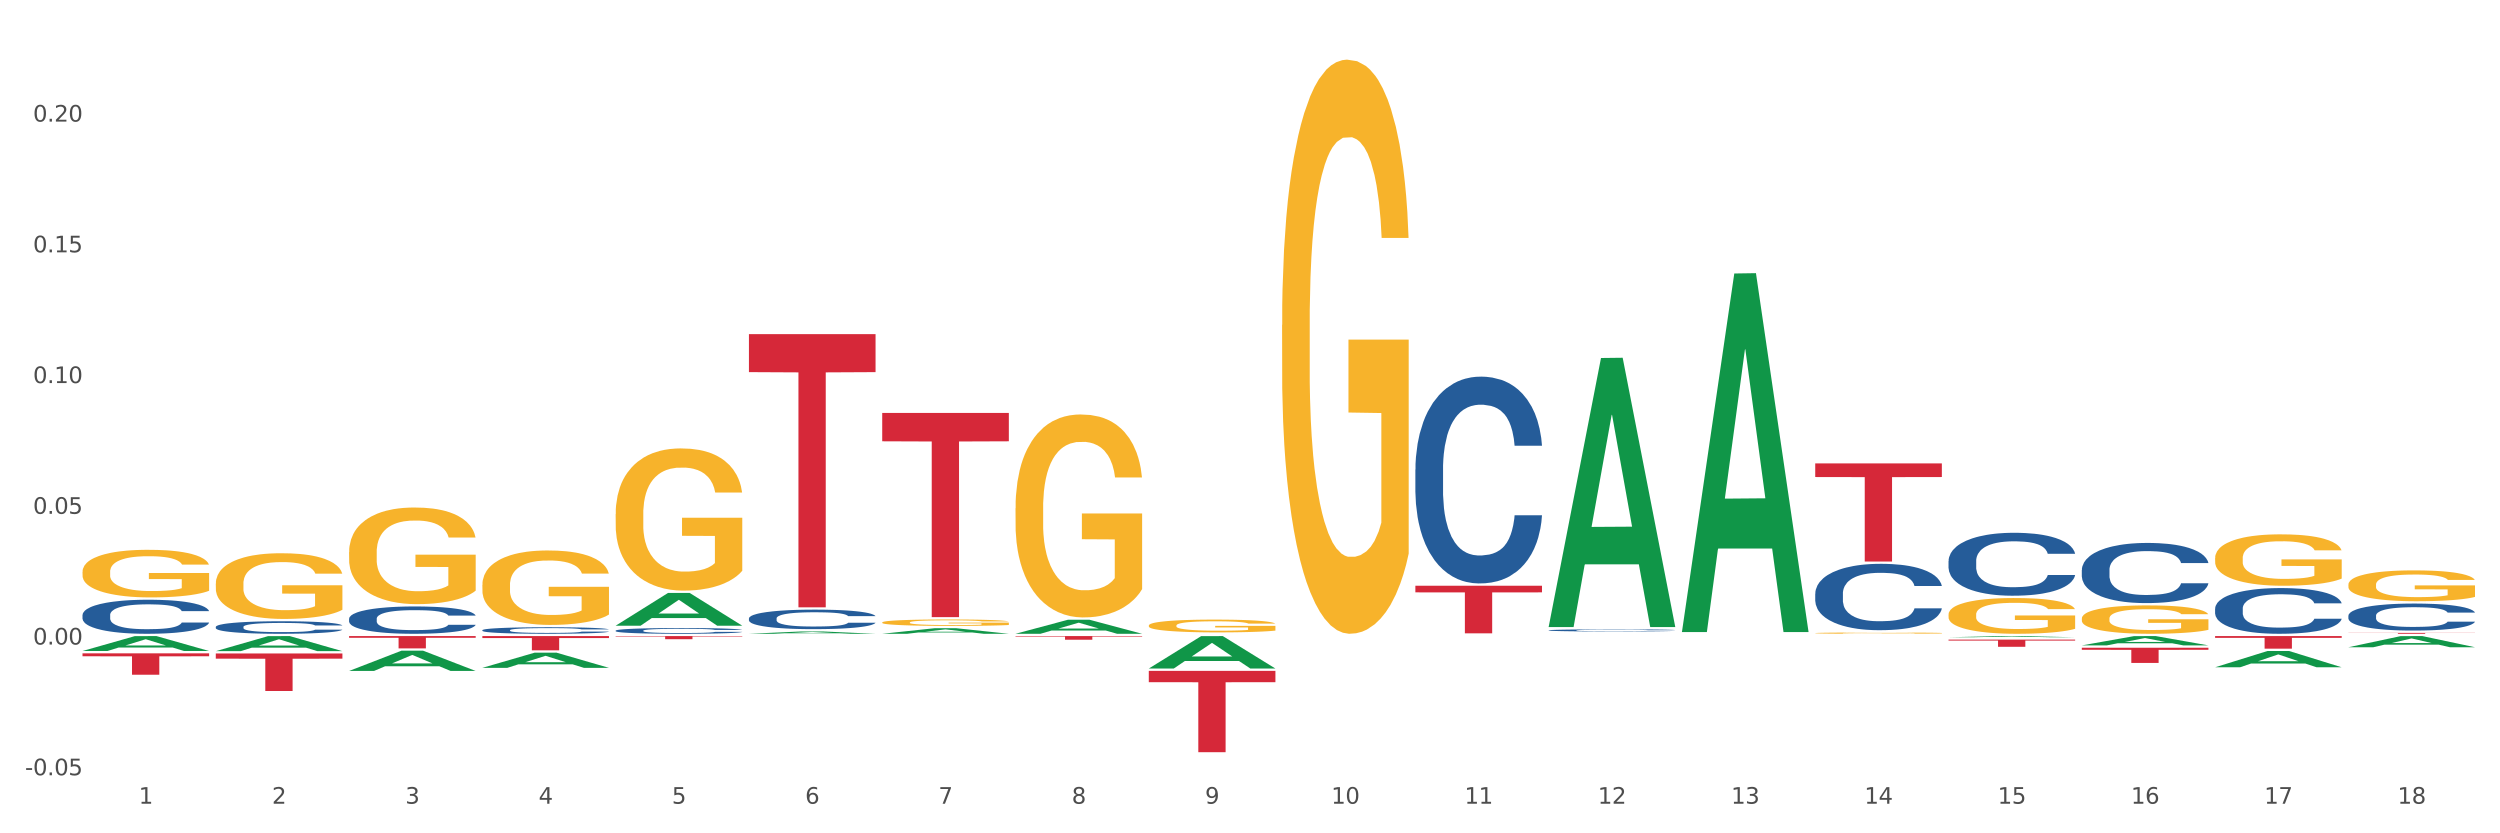 <?xml version="1.0" encoding="utf-8" standalone="no"?>
<!DOCTYPE svg PUBLIC "-//W3C//DTD SVG 1.1//EN"
  "http://www.w3.org/Graphics/SVG/1.1/DTD/svg11.dtd">
<svg xmlns:xlink="http://www.w3.org/1999/xlink" width="1080pt" height="360pt" viewBox="0 0 1080 360" xmlns="http://www.w3.org/2000/svg" version="1.1">
 <rect x="0" y="0" width="1080" height="360" fill="#333333" stroke="none"/>
 <defs>
  <style type="text/css">*{stroke-linejoin: round; stroke-linecap: butt}</style>
 </defs>
 <g id="figure_1">
  <g id="patch_1">
   <path d="M 0 360 
L 1080 360 
L 1080 0 
L 0 0 
z
" style="fill: #ffffff; stroke: #ffffff; stroke-linejoin: miter"/>
  </g>
  <g id="axes_1">
   <g id="matplotlib.axis_1">
    <g id="xtick_1">
     <g id="text_1">
      <!-- 1 -->
      <g style="fill: #4d4d4d" transform="translate(59.935 347.204) scale(0.096 -0.096)">
       <defs>
        <path id="DejaVuSans-31" d="M 794 531 
L 1825 531 
L 1825 4091 
L 703 3866 
L 703 4441 
L 1819 4666 
L 2450 4666 
L 2450 531 
L 3481 531 
L 3481 0 
L 794 0 
L 794 531 
z
" transform="scale(0.016)"/>
       </defs>
       <use xlink:href="#DejaVuSans-31"/>
      </g>
     </g>
    </g>
    <g id="xtick_2">
     <g id="text_2">
      <!-- 2 -->
      <g style="fill: #4d4d4d" transform="translate(117.515 347.204) scale(0.096 -0.096)">
       <defs>
        <path id="DejaVuSans-32" d="M 1228 531 
L 3431 531 
L 3431 0 
L 469 0 
L 469 531 
Q 828 903 1448 1529 
Q 2069 2156 2228 2338 
Q 2531 2678 2651 2914 
Q 2772 3150 2772 3378 
Q 2772 3750 2511 3984 
Q 2250 4219 1831 4219 
Q 1534 4219 1204 4116 
Q 875 4013 500 3803 
L 500 4441 
Q 881 4594 1212 4672 
Q 1544 4750 1819 4750 
Q 2544 4750 2975 4387 
Q 3406 4025 3406 3419 
Q 3406 3131 3298 2873 
Q 3191 2616 2906 2266 
Q 2828 2175 2409 1742 
Q 1991 1309 1228 531 
z
" transform="scale(0.016)"/>
       </defs>
       <use xlink:href="#DejaVuSans-32"/>
      </g>
     </g>
    </g>
    <g id="xtick_3">
     <g id="text_3">
      <!-- 3 -->
      <g style="fill: #4d4d4d" transform="translate(175.095 347.204) scale(0.096 -0.096)">
       <defs>
        <path id="DejaVuSans-33" d="M 2597 2516 
Q 3050 2419 3304 2112 
Q 3559 1806 3559 1356 
Q 3559 666 3084 287 
Q 2609 -91 1734 -91 
Q 1441 -91 1130 -33 
Q 819 25 488 141 
L 488 750 
Q 750 597 1062 519 
Q 1375 441 1716 441 
Q 2309 441 2620 675 
Q 2931 909 2931 1356 
Q 2931 1769 2642 2001 
Q 2353 2234 1838 2234 
L 1294 2234 
L 1294 2753 
L 1863 2753 
Q 2328 2753 2575 2939 
Q 2822 3125 2822 3475 
Q 2822 3834 2567 4026 
Q 2313 4219 1838 4219 
Q 1578 4219 1281 4162 
Q 984 4106 628 3988 
L 628 4550 
Q 988 4650 1302 4700 
Q 1616 4750 1894 4750 
Q 2613 4750 3031 4423 
Q 3450 4097 3450 3541 
Q 3450 3153 3228 2886 
Q 3006 2619 2597 2516 
z
" transform="scale(0.016)"/>
       </defs>
       <use xlink:href="#DejaVuSans-33"/>
      </g>
     </g>
    </g>
    <g id="xtick_4">
     <g id="text_4">
      <!-- 4 -->
      <g style="fill: #4d4d4d" transform="translate(232.675 347.204) scale(0.096 -0.096)">
       <defs>
        <path id="DejaVuSans-34" d="M 2419 4116 
L 825 1625 
L 2419 1625 
L 2419 4116 
z
M 2253 4666 
L 3047 4666 
L 3047 1625 
L 3713 1625 
L 3713 1100 
L 3047 1100 
L 3047 0 
L 2419 0 
L 2419 1100 
L 313 1100 
L 313 1709 
L 2253 4666 
z
" transform="scale(0.016)"/>
       </defs>
       <use xlink:href="#DejaVuSans-34"/>
      </g>
     </g>
    </g>
    <g id="xtick_5">
     <g id="text_5">
      <!-- 5 -->
      <g style="fill: #4d4d4d" transform="translate(290.255 347.204) scale(0.096 -0.096)">
       <defs>
        <path id="DejaVuSans-35" d="M 691 4666 
L 3169 4666 
L 3169 4134 
L 1269 4134 
L 1269 2991 
Q 1406 3038 1543 3061 
Q 1681 3084 1819 3084 
Q 2600 3084 3056 2656 
Q 3513 2228 3513 1497 
Q 3513 744 3044 326 
Q 2575 -91 1722 -91 
Q 1428 -91 1123 -41 
Q 819 9 494 109 
L 494 744 
Q 775 591 1075 516 
Q 1375 441 1709 441 
Q 2250 441 2565 725 
Q 2881 1009 2881 1497 
Q 2881 1984 2565 2268 
Q 2250 2553 1709 2553 
Q 1456 2553 1204 2497 
Q 953 2441 691 2322 
L 691 4666 
z
" transform="scale(0.016)"/>
       </defs>
       <use xlink:href="#DejaVuSans-35"/>
      </g>
     </g>
    </g>
    <g id="xtick_6">
     <g id="text_6">
      <!-- 6 -->
      <g style="fill: #4d4d4d" transform="translate(347.835 347.204) scale(0.096 -0.096)">
       <defs>
        <path id="DejaVuSans-36" d="M 2113 2584 
Q 1688 2584 1439 2293 
Q 1191 2003 1191 1497 
Q 1191 994 1439 701 
Q 1688 409 2113 409 
Q 2538 409 2786 701 
Q 3034 994 3034 1497 
Q 3034 2003 2786 2293 
Q 2538 2584 2113 2584 
z
M 3366 4563 
L 3366 3988 
Q 3128 4100 2886 4159 
Q 2644 4219 2406 4219 
Q 1781 4219 1451 3797 
Q 1122 3375 1075 2522 
Q 1259 2794 1537 2939 
Q 1816 3084 2150 3084 
Q 2853 3084 3261 2657 
Q 3669 2231 3669 1497 
Q 3669 778 3244 343 
Q 2819 -91 2113 -91 
Q 1303 -91 875 529 
Q 447 1150 447 2328 
Q 447 3434 972 4092 
Q 1497 4750 2381 4750 
Q 2619 4750 2861 4703 
Q 3103 4656 3366 4563 
z
" transform="scale(0.016)"/>
       </defs>
       <use xlink:href="#DejaVuSans-36"/>
      </g>
     </g>
    </g>
    <g id="xtick_7">
     <g id="text_7">
      <!-- 7 -->
      <g style="fill: #4d4d4d" transform="translate(405.415 347.204) scale(0.096 -0.096)">
       <defs>
        <path id="DejaVuSans-37" d="M 525 4666 
L 3525 4666 
L 3525 4397 
L 1831 0 
L 1172 0 
L 2766 4134 
L 525 4134 
L 525 4666 
z
" transform="scale(0.016)"/>
       </defs>
       <use xlink:href="#DejaVuSans-37"/>
      </g>
     </g>
    </g>
    <g id="xtick_8">
     <g id="text_8">
      <!-- 8 -->
      <g style="fill: #4d4d4d" transform="translate(462.995 347.204) scale(0.096 -0.096)">
       <defs>
        <path id="DejaVuSans-38" d="M 2034 2216 
Q 1584 2216 1326 1975 
Q 1069 1734 1069 1313 
Q 1069 891 1326 650 
Q 1584 409 2034 409 
Q 2484 409 2743 651 
Q 3003 894 3003 1313 
Q 3003 1734 2745 1975 
Q 2488 2216 2034 2216 
z
M 1403 2484 
Q 997 2584 770 2862 
Q 544 3141 544 3541 
Q 544 4100 942 4425 
Q 1341 4750 2034 4750 
Q 2731 4750 3128 4425 
Q 3525 4100 3525 3541 
Q 3525 3141 3298 2862 
Q 3072 2584 2669 2484 
Q 3125 2378 3379 2068 
Q 3634 1759 3634 1313 
Q 3634 634 3220 271 
Q 2806 -91 2034 -91 
Q 1263 -91 848 271 
Q 434 634 434 1313 
Q 434 1759 690 2068 
Q 947 2378 1403 2484 
z
M 1172 3481 
Q 1172 3119 1398 2916 
Q 1625 2713 2034 2713 
Q 2441 2713 2670 2916 
Q 2900 3119 2900 3481 
Q 2900 3844 2670 4047 
Q 2441 4250 2034 4250 
Q 1625 4250 1398 4047 
Q 1172 3844 1172 3481 
z
" transform="scale(0.016)"/>
       </defs>
       <use xlink:href="#DejaVuSans-38"/>
      </g>
     </g>
    </g>
    <g id="xtick_9">
     <g id="text_9">
      <!-- 9 -->
      <g style="fill: #4d4d4d" transform="translate(520.575 347.204) scale(0.096 -0.096)">
       <defs>
        <path id="DejaVuSans-39" d="M 703 97 
L 703 672 
Q 941 559 1184 500 
Q 1428 441 1663 441 
Q 2288 441 2617 861 
Q 2947 1281 2994 2138 
Q 2813 1869 2534 1725 
Q 2256 1581 1919 1581 
Q 1219 1581 811 2004 
Q 403 2428 403 3163 
Q 403 3881 828 4315 
Q 1253 4750 1959 4750 
Q 2769 4750 3195 4129 
Q 3622 3509 3622 2328 
Q 3622 1225 3098 567 
Q 2575 -91 1691 -91 
Q 1453 -91 1209 -44 
Q 966 3 703 97 
z
M 1959 2075 
Q 2384 2075 2632 2365 
Q 2881 2656 2881 3163 
Q 2881 3666 2632 3958 
Q 2384 4250 1959 4250 
Q 1534 4250 1286 3958 
Q 1038 3666 1038 3163 
Q 1038 2656 1286 2365 
Q 1534 2075 1959 2075 
z
" transform="scale(0.016)"/>
       </defs>
       <use xlink:href="#DejaVuSans-39"/>
      </g>
     </g>
    </g>
    <g id="xtick_10">
     <g id="text_10">
      <!-- 10 -->
      <g style="fill: #4d4d4d" transform="translate(575.101 347.204) scale(0.096 -0.096)">
       <defs>
        <path id="DejaVuSans-30" d="M 2034 4250 
Q 1547 4250 1301 3770 
Q 1056 3291 1056 2328 
Q 1056 1369 1301 889 
Q 1547 409 2034 409 
Q 2525 409 2770 889 
Q 3016 1369 3016 2328 
Q 3016 3291 2770 3770 
Q 2525 4250 2034 4250 
z
M 2034 4750 
Q 2819 4750 3233 4129 
Q 3647 3509 3647 2328 
Q 3647 1150 3233 529 
Q 2819 -91 2034 -91 
Q 1250 -91 836 529 
Q 422 1150 422 2328 
Q 422 3509 836 4129 
Q 1250 4750 2034 4750 
z
" transform="scale(0.016)"/>
       </defs>
       <use xlink:href="#DejaVuSans-31"/>
       <use xlink:href="#DejaVuSans-30" transform="translate(63.623 0)"/>
      </g>
     </g>
    </g>
    <g id="xtick_11">
     <g id="text_11">
      <!-- 11 -->
      <g style="fill: #4d4d4d" transform="translate(632.681 347.204) scale(0.096 -0.096)">
       <use xlink:href="#DejaVuSans-31"/>
       <use xlink:href="#DejaVuSans-31" transform="translate(63.623 0)"/>
      </g>
     </g>
    </g>
    <g id="xtick_12">
     <g id="text_12">
      <!-- 12 -->
      <g style="fill: #4d4d4d" transform="translate(690.261 347.204) scale(0.096 -0.096)">
       <use xlink:href="#DejaVuSans-31"/>
       <use xlink:href="#DejaVuSans-32" transform="translate(63.623 0)"/>
      </g>
     </g>
    </g>
    <g id="xtick_13">
     <g id="text_13">
      <!-- 13 -->
      <g style="fill: #4d4d4d" transform="translate(747.841 347.204) scale(0.096 -0.096)">
       <use xlink:href="#DejaVuSans-31"/>
       <use xlink:href="#DejaVuSans-33" transform="translate(63.623 0)"/>
      </g>
     </g>
    </g>
    <g id="xtick_14">
     <g id="text_14">
      <!-- 14 -->
      <g style="fill: #4d4d4d" transform="translate(805.421 347.204) scale(0.096 -0.096)">
       <use xlink:href="#DejaVuSans-31"/>
       <use xlink:href="#DejaVuSans-34" transform="translate(63.623 0)"/>
      </g>
     </g>
    </g>
    <g id="xtick_15">
     <g id="text_15">
      <!-- 15 -->
      <g style="fill: #4d4d4d" transform="translate(863.001 347.204) scale(0.096 -0.096)">
       <use xlink:href="#DejaVuSans-31"/>
       <use xlink:href="#DejaVuSans-35" transform="translate(63.623 0)"/>
      </g>
     </g>
    </g>
    <g id="xtick_16">
     <g id="text_16">
      <!-- 16 -->
      <g style="fill: #4d4d4d" transform="translate(920.581 347.204) scale(0.096 -0.096)">
       <use xlink:href="#DejaVuSans-31"/>
       <use xlink:href="#DejaVuSans-36" transform="translate(63.623 0)"/>
      </g>
     </g>
    </g>
    <g id="xtick_17">
     <g id="text_17">
      <!-- 17 -->
      <g style="fill: #4d4d4d" transform="translate(978.161 347.204) scale(0.096 -0.096)">
       <use xlink:href="#DejaVuSans-31"/>
       <use xlink:href="#DejaVuSans-37" transform="translate(63.623 0)"/>
      </g>
     </g>
    </g>
    <g id="xtick_18">
     <g id="text_18">
      <!-- 18 -->
      <g style="fill: #4d4d4d" transform="translate(1035.741 347.204) scale(0.096 -0.096)">
       <use xlink:href="#DejaVuSans-31"/>
       <use xlink:href="#DejaVuSans-38" transform="translate(63.623 0)"/>
      </g>
     </g>
    </g>
    <g id="xtick_19"/>
    <g id="xtick_20"/>
    <g id="xtick_21"/>
    <g id="xtick_22"/>
    <g id="xtick_23"/>
    <g id="xtick_24"/>
    <g id="xtick_25"/>
    <g id="xtick_26"/>
    <g id="xtick_27"/>
    <g id="xtick_28"/>
    <g id="xtick_29"/>
    <g id="xtick_30"/>
    <g id="xtick_31"/>
    <g id="xtick_32"/>
    <g id="xtick_33"/>
    <g id="xtick_34"/>
    <g id="xtick_35"/>
   </g>
   <g id="matplotlib.axis_2">
    <g id="ytick_1">
     <g id="text_19">
      <!-- -0.05 -->
      <g style="fill: #4d4d4d" transform="translate(10.8 334.917) scale(0.096 -0.096)">
       <defs>
        <path id="DejaVuSans-2d" d="M 313 2009 
L 1997 2009 
L 1997 1497 
L 313 1497 
L 313 2009 
z
" transform="scale(0.016)"/>
        <path id="DejaVuSans-2e" d="M 684 794 
L 1344 794 
L 1344 0 
L 684 0 
L 684 794 
z
" transform="scale(0.016)"/>
       </defs>
       <use xlink:href="#DejaVuSans-2d"/>
       <use xlink:href="#DejaVuSans-30" transform="translate(36.084 0)"/>
       <use xlink:href="#DejaVuSans-2e" transform="translate(99.707 0)"/>
       <use xlink:href="#DejaVuSans-30" transform="translate(131.494 0)"/>
       <use xlink:href="#DejaVuSans-35" transform="translate(195.117 0)"/>
      </g>
     </g>
    </g>
    <g id="ytick_2">
     <g id="text_20">
      <!-- 0.00 -->
      <g style="fill: #4d4d4d" transform="translate(14.264 278.441) scale(0.096 -0.096)">
       <use xlink:href="#DejaVuSans-30"/>
       <use xlink:href="#DejaVuSans-2e" transform="translate(63.623 0)"/>
       <use xlink:href="#DejaVuSans-30" transform="translate(95.41 0)"/>
       <use xlink:href="#DejaVuSans-30" transform="translate(159.033 0)"/>
      </g>
     </g>
    </g>
    <g id="ytick_3">
     <g id="text_21">
      <!-- 0.05 -->
      <g style="fill: #4d4d4d" transform="translate(14.264 221.964) scale(0.096 -0.096)">
       <use xlink:href="#DejaVuSans-30"/>
       <use xlink:href="#DejaVuSans-2e" transform="translate(63.623 0)"/>
       <use xlink:href="#DejaVuSans-30" transform="translate(95.41 0)"/>
       <use xlink:href="#DejaVuSans-35" transform="translate(159.033 0)"/>
      </g>
     </g>
    </g>
    <g id="ytick_4">
     <g id="text_22">
      <!-- 0.10 -->
      <g style="fill: #4d4d4d" transform="translate(14.264 165.488) scale(0.096 -0.096)">
       <use xlink:href="#DejaVuSans-30"/>
       <use xlink:href="#DejaVuSans-2e" transform="translate(63.623 0)"/>
       <use xlink:href="#DejaVuSans-31" transform="translate(95.41 0)"/>
       <use xlink:href="#DejaVuSans-30" transform="translate(159.033 0)"/>
      </g>
     </g>
    </g>
    <g id="ytick_5">
     <g id="text_23">
      <!-- 0.15 -->
      <g style="fill: #4d4d4d" transform="translate(14.264 109.012) scale(0.096 -0.096)">
       <use xlink:href="#DejaVuSans-30"/>
       <use xlink:href="#DejaVuSans-2e" transform="translate(63.623 0)"/>
       <use xlink:href="#DejaVuSans-31" transform="translate(95.41 0)"/>
       <use xlink:href="#DejaVuSans-35" transform="translate(159.033 0)"/>
      </g>
     </g>
    </g>
    <g id="ytick_6">
     <g id="text_24">
      <!-- 0.20 -->
      <g style="fill: #4d4d4d" transform="translate(14.264 52.536) scale(0.096 -0.096)">
       <use xlink:href="#DejaVuSans-30"/>
       <use xlink:href="#DejaVuSans-2e" transform="translate(63.623 0)"/>
       <use xlink:href="#DejaVuSans-32" transform="translate(95.41 0)"/>
       <use xlink:href="#DejaVuSans-30" transform="translate(159.033 0)"/>
      </g>
     </g>
    </g>
    <g id="ytick_7"/>
    <g id="ytick_8"/>
    <g id="ytick_9"/>
    <g id="ytick_10"/>
    <g id="ytick_11"/>
    <g id="ytick_12"/>
   </g>
   <g id="PolyCollection_1">
    <path d="M 35.639 281.227 
L 35.695 281.22 
L 58.252 274.799 
L 67.613 274.793 
L 90.34 281.239 
L 79.512 281.239 
L 74.606 279.738 
L 51.316 279.738 
L 51.147 279.762 
L 46.41 281.239 
L 35.639 281.239 
L 35.639 281.227 
L 54.248 278.842 
L 71.674 278.836 
L 63.045 276.167 
L 62.933 276.155 
L 62.82 276.173 
L 54.192 278.836 
L 54.248 278.842 
L 35.639 281.227 
z
" clip-path="url(#p44281585e1)" style="fill: #109648"/>
    <path d="M 93.219 281.291 
L 93.275 281.285 
L 115.832 274.799 
L 125.193 274.793 
L 147.92 281.303 
L 137.092 281.303 
L 132.186 279.787 
L 108.896 279.787 
L 108.727 279.812 
L 103.99 281.303 
L 93.219 281.303 
L 93.219 281.291 
L 111.828 278.883 
L 129.254 278.877 
L 120.625 276.181 
L 120.513 276.169 
L 120.4 276.187 
L 111.772 278.877 
L 111.828 278.883 
L 93.219 281.291 
z
" clip-path="url(#p44281585e1)" style="fill: #109648"/>
    <path d="M 150.799 238.537 
L 150.863 238.499 
L 150.863 237.126 
L 150.992 235.944 
L 151.638 233.085 
L 152.607 230.721 
L 153.317 229.463 
L 154.028 228.434 
L 154.867 227.404 
L 155.901 226.337 
L 157.773 224.773 
L 158.936 223.973 
L 160.357 223.134 
L 162.94 221.914 
L 164.813 221.228 
L 166.75 220.656 
L 169.915 219.97 
L 171.981 219.665 
L 174.177 219.436 
L 176.825 219.283 
L 178.827 219.245 
L 183.219 219.36 
L 186.965 219.703 
L 188.773 219.97 
L 191.098 220.427 
L 192.325 220.732 
L 194.327 221.342 
L 196.394 222.143 
L 197.814 222.829 
L 199.946 224.125 
L 201.56 225.422 
L 203.045 227.023 
L 203.82 228.129 
L 204.402 229.158 
L 204.918 230.34 
L 205.435 232.208 
L 193.81 232.208 
L 193.358 230.874 
L 192.648 229.615 
L 191.614 228.395 
L 190.71 227.633 
L 189.16 226.68 
L 187.74 226.07 
L 186.254 225.612 
L 184.446 225.231 
L 183.025 225.04 
L 181.023 224.888 
L 177.083 224.926 
L 174.436 225.231 
L 172.627 225.612 
L 171.465 225.955 
L 170.432 226.337 
L 169.269 226.87 
L 167.913 227.671 
L 166.944 228.395 
L 165.975 229.31 
L 165.2 230.225 
L 164.49 231.293 
L 163.909 232.437 
L 163.457 233.619 
L 163.069 235.067 
L 162.746 237.469 
L 162.746 242.693 
L 162.875 243.875 
L 163.198 245.438 
L 163.586 246.62 
L 164.232 248.03 
L 164.813 248.984 
L 165.911 250.356 
L 167.138 251.5 
L 168.107 252.224 
L 169.075 252.834 
L 170.754 253.673 
L 172.627 254.359 
L 174.242 254.779 
L 176.438 255.16 
L 177.923 255.312 
L 179.215 255.389 
L 182.379 255.389 
L 184.64 255.274 
L 187.158 255.007 
L 189.096 254.664 
L 190.71 254.245 
L 192.519 253.559 
L 193.681 252.911 
L 193.681 244.942 
L 179.473 244.904 
L 179.473 239.604 
L 205.5 239.604 
L 205.5 255.16 
L 204.402 255.961 
L 203.175 256.685 
L 201.883 257.333 
L 199.946 258.134 
L 197.621 258.896 
L 195.554 259.43 
L 193.358 259.888 
L 190.775 260.307 
L 187.417 260.688 
L 185.35 260.841 
L 182.767 260.955 
L 179.731 260.993 
L 177.083 260.917 
L 174.5 260.726 
L 171.788 260.383 
L 169.14 259.888 
L 167.138 259.392 
L 165.136 258.782 
L 163.005 257.981 
L 161.325 257.219 
L 160.034 256.532 
L 158.613 255.656 
L 157.063 254.512 
L 155.901 253.482 
L 154.867 252.415 
L 153.769 251.042 
L 152.994 249.86 
L 152.219 248.374 
L 151.767 247.268 
L 151.251 245.552 
L 150.863 243.15 
L 150.799 238.537 
z
" clip-path="url(#p44281585e1)" style="fill: #f7b32b"/>
    <path d="M 93.219 252.116 
L 93.283 252.09 
L 93.283 251.157 
L 93.412 250.353 
L 94.058 248.409 
L 95.027 246.801 
L 95.737 245.946 
L 96.448 245.246 
L 97.287 244.546 
L 98.321 243.82 
L 100.193 242.757 
L 101.356 242.213 
L 102.777 241.642 
L 105.36 240.813 
L 107.233 240.346 
L 109.17 239.957 
L 112.335 239.491 
L 114.401 239.283 
L 116.597 239.128 
L 119.245 239.024 
L 121.247 238.998 
L 125.639 239.076 
L 129.384 239.309 
L 131.193 239.491 
L 133.518 239.802 
L 134.745 240.009 
L 136.747 240.424 
L 138.813 240.968 
L 140.234 241.435 
L 142.365 242.316 
L 143.98 243.198 
L 145.465 244.287 
L 146.24 245.038 
L 146.822 245.738 
L 147.338 246.542 
L 147.855 247.812 
L 136.23 247.812 
L 135.778 246.905 
L 135.068 246.049 
L 134.034 245.22 
L 133.13 244.701 
L 131.58 244.053 
L 130.159 243.639 
L 128.674 243.327 
L 126.866 243.068 
L 125.445 242.939 
L 123.443 242.835 
L 119.503 242.861 
L 116.856 243.068 
L 115.047 243.327 
L 113.885 243.561 
L 112.851 243.82 
L 111.689 244.183 
L 110.333 244.727 
L 109.364 245.22 
L 108.395 245.842 
L 107.62 246.464 
L 106.91 247.19 
L 106.329 247.968 
L 105.877 248.772 
L 105.489 249.757 
L 105.166 251.39 
L 105.166 254.941 
L 105.295 255.745 
L 105.618 256.808 
L 106.006 257.612 
L 106.652 258.571 
L 107.233 259.219 
L 108.331 260.152 
L 109.558 260.93 
L 110.527 261.422 
L 111.495 261.837 
L 113.174 262.408 
L 115.047 262.874 
L 116.662 263.159 
L 118.858 263.419 
L 120.343 263.522 
L 121.635 263.574 
L 124.799 263.574 
L 127.06 263.496 
L 129.578 263.315 
L 131.516 263.082 
L 133.13 262.796 
L 134.939 262.33 
L 136.101 261.889 
L 136.101 256.471 
L 121.893 256.445 
L 121.893 252.842 
L 147.92 252.842 
L 147.92 263.419 
L 146.822 263.963 
L 145.595 264.456 
L 144.303 264.896 
L 142.365 265.441 
L 140.041 265.959 
L 137.974 266.322 
L 135.778 266.633 
L 133.195 266.918 
L 129.837 267.178 
L 127.77 267.281 
L 125.187 267.359 
L 122.151 267.385 
L 119.503 267.333 
L 116.92 267.204 
L 114.208 266.97 
L 111.56 266.633 
L 109.558 266.296 
L 107.556 265.881 
L 105.425 265.337 
L 103.745 264.819 
L 102.454 264.352 
L 101.033 263.756 
L 99.483 262.978 
L 98.321 262.278 
L 97.287 261.552 
L 96.189 260.619 
L 95.414 259.815 
L 94.639 258.804 
L 94.187 258.052 
L 93.671 256.886 
L 93.283 255.253 
L 93.219 252.116 
z
" clip-path="url(#p44281585e1)" style="fill: #f7b32b"/>
    <path d="M 35.639 247.022 
L 35.703 247.003 
L 35.703 246.327 
L 35.832 245.744 
L 36.478 244.336 
L 37.447 243.171 
L 38.157 242.551 
L 38.868 242.044 
L 39.707 241.537 
L 40.74 241.011 
L 42.613 240.24 
L 43.776 239.846 
L 45.197 239.433 
L 47.78 238.831 
L 49.653 238.493 
L 51.59 238.212 
L 54.755 237.873 
L 56.821 237.723 
L 59.017 237.61 
L 61.665 237.535 
L 63.667 237.517 
L 68.059 237.573 
L 71.804 237.742 
L 73.613 237.873 
L 75.938 238.099 
L 77.165 238.249 
L 79.167 238.55 
L 81.233 238.944 
L 82.654 239.282 
L 84.785 239.921 
L 86.4 240.56 
L 87.885 241.349 
L 88.66 241.893 
L 89.242 242.401 
L 89.758 242.983 
L 90.275 243.904 
L 78.65 243.904 
L 78.198 243.246 
L 77.488 242.626 
L 76.454 242.025 
L 75.55 241.649 
L 74 241.18 
L 72.579 240.879 
L 71.094 240.654 
L 69.286 240.466 
L 67.865 240.372 
L 65.863 240.297 
L 61.923 240.316 
L 59.276 240.466 
L 57.467 240.654 
L 56.305 240.823 
L 55.271 241.011 
L 54.109 241.274 
L 52.753 241.668 
L 51.784 242.025 
L 50.815 242.476 
L 50.04 242.927 
L 49.33 243.453 
L 48.749 244.016 
L 48.297 244.599 
L 47.909 245.312 
L 47.586 246.496 
L 47.586 249.069 
L 47.715 249.652 
L 48.038 250.422 
L 48.426 251.004 
L 49.072 251.699 
L 49.653 252.169 
L 50.751 252.845 
L 51.978 253.409 
L 52.946 253.766 
L 53.915 254.066 
L 55.594 254.48 
L 57.467 254.818 
L 59.082 255.024 
L 61.278 255.212 
L 62.763 255.287 
L 64.055 255.325 
L 67.219 255.325 
L 69.48 255.269 
L 71.998 255.137 
L 73.936 254.968 
L 75.55 254.761 
L 77.359 254.423 
L 78.521 254.104 
L 78.521 250.178 
L 64.313 250.159 
L 64.313 247.548 
L 90.34 247.548 
L 90.34 255.212 
L 89.242 255.607 
L 88.015 255.964 
L 86.723 256.283 
L 84.785 256.678 
L 82.461 257.053 
L 80.394 257.316 
L 78.198 257.542 
L 75.615 257.748 
L 72.257 257.936 
L 70.19 258.011 
L 67.607 258.068 
L 64.571 258.086 
L 61.923 258.049 
L 59.34 257.955 
L 56.628 257.786 
L 53.98 257.542 
L 51.978 257.297 
L 49.976 256.997 
L 47.845 256.602 
L 46.165 256.227 
L 44.874 255.889 
L 43.453 255.456 
L 41.903 254.893 
L 40.74 254.386 
L 39.707 253.86 
L 38.609 253.183 
L 37.834 252.601 
L 37.059 251.868 
L 36.607 251.324 
L 36.091 250.478 
L 35.703 249.295 
L 35.639 247.022 
z
" clip-path="url(#p44281585e1)" style="fill: #f7b32b"/>
    <path d="M 899.339 278.805 
L 899.395 278.802 
L 921.952 274.797 
L 931.314 274.793 
L 954.04 278.813 
L 943.213 278.813 
L 938.306 277.877 
L 915.016 277.877 
L 914.847 277.892 
L 910.11 278.813 
L 899.339 278.813 
L 899.339 278.805 
L 917.949 277.318 
L 935.374 277.315 
L 926.746 275.65 
L 926.633 275.643 
L 926.52 275.654 
L 917.892 277.315 
L 917.949 277.318 
L 899.339 278.805 
z
" clip-path="url(#p44281585e1)" style="fill: #109648"/>
    <path d="M 841.759 275.297 
L 841.815 275.297 
L 864.372 274.794 
L 873.734 274.793 
L 896.46 275.298 
L 885.632 275.298 
L 880.726 275.181 
L 857.436 275.181 
L 857.267 275.183 
L 852.53 275.298 
L 841.759 275.298 
L 841.759 275.297 
L 860.369 275.11 
L 877.794 275.11 
L 869.166 274.901 
L 869.053 274.9 
L 868.94 274.901 
L 860.312 275.11 
L 860.369 275.11 
L 841.759 275.297 
z
" clip-path="url(#p44281585e1)" style="fill: #109648"/>
    <path d="M 208.379 252.666 
L 208.443 252.636 
L 208.443 251.579 
L 208.572 250.668 
L 209.218 248.465 
L 210.187 246.644 
L 210.897 245.674 
L 211.608 244.881 
L 212.447 244.088 
L 213.481 243.266 
L 215.353 242.061 
L 216.516 241.444 
L 217.937 240.798 
L 220.52 239.858 
L 222.393 239.329 
L 224.33 238.889 
L 227.495 238.36 
L 229.562 238.125 
L 231.757 237.949 
L 234.405 237.831 
L 236.407 237.802 
L 240.799 237.89 
L 244.545 238.154 
L 246.353 238.36 
L 248.678 238.713 
L 249.905 238.948 
L 251.907 239.418 
L 253.974 240.034 
L 255.394 240.563 
L 257.526 241.562 
L 259.14 242.561 
L 260.625 243.794 
L 261.4 244.646 
L 261.982 245.439 
L 262.498 246.35 
L 263.015 247.789 
L 251.39 247.789 
L 250.938 246.761 
L 250.228 245.792 
L 249.194 244.852 
L 248.29 244.264 
L 246.74 243.53 
L 245.32 243.06 
L 243.834 242.708 
L 242.026 242.414 
L 240.605 242.267 
L 238.603 242.149 
L 234.663 242.179 
L 232.016 242.414 
L 230.207 242.708 
L 229.045 242.972 
L 228.012 243.266 
L 226.849 243.677 
L 225.493 244.294 
L 224.524 244.852 
L 223.555 245.557 
L 222.78 246.262 
L 222.07 247.084 
L 221.489 247.966 
L 221.037 248.876 
L 220.649 249.992 
L 220.326 251.843 
L 220.326 255.867 
L 220.455 256.778 
L 220.778 257.982 
L 221.166 258.893 
L 221.812 259.98 
L 222.393 260.714 
L 223.491 261.772 
L 224.718 262.653 
L 225.687 263.211 
L 226.655 263.681 
L 228.334 264.327 
L 230.207 264.856 
L 231.822 265.179 
L 234.018 265.473 
L 235.503 265.591 
L 236.795 265.649 
L 239.959 265.649 
L 242.22 265.561 
L 244.738 265.356 
L 246.676 265.091 
L 248.29 264.768 
L 250.099 264.239 
L 251.261 263.74 
L 251.261 257.601 
L 237.053 257.571 
L 237.053 253.488 
L 263.08 253.488 
L 263.08 265.473 
L 261.982 266.09 
L 260.755 266.648 
L 259.463 267.147 
L 257.526 267.764 
L 255.201 268.352 
L 253.134 268.763 
L 250.938 269.116 
L 248.355 269.439 
L 244.997 269.732 
L 242.93 269.85 
L 240.347 269.938 
L 237.311 269.967 
L 234.663 269.909 
L 232.08 269.762 
L 229.368 269.497 
L 226.72 269.116 
L 224.718 268.734 
L 222.716 268.264 
L 220.585 267.647 
L 218.905 267.059 
L 217.614 266.531 
L 216.193 265.855 
L 214.643 264.974 
L 213.481 264.181 
L 212.447 263.358 
L 211.349 262.301 
L 210.574 261.39 
L 209.799 260.244 
L 209.347 259.392 
L 208.831 258.071 
L 208.443 256.22 
L 208.379 252.666 
z
" clip-path="url(#p44281585e1)" style="fill: #f7b32b"/>
    <path d="M 956.919 241.101 
L 956.984 241.081 
L 956.984 240.35 
L 957.113 239.721 
L 957.759 238.2 
L 958.727 236.942 
L 959.438 236.272 
L 960.148 235.724 
L 960.988 235.177 
L 962.021 234.608 
L 963.894 233.777 
L 965.056 233.351 
L 966.477 232.904 
L 969.06 232.255 
L 970.933 231.89 
L 972.871 231.585 
L 976.035 231.22 
L 978.102 231.058 
L 980.298 230.936 
L 982.946 230.855 
L 984.948 230.835 
L 989.339 230.896 
L 993.085 231.078 
L 994.893 231.22 
L 997.218 231.464 
L 998.445 231.626 
L 1000.447 231.951 
L 1002.514 232.377 
L 1003.935 232.742 
L 1006.066 233.432 
L 1007.68 234.122 
L 1009.166 234.974 
L 1009.941 235.562 
L 1010.522 236.11 
L 1011.039 236.739 
L 1011.555 237.733 
L 999.931 237.733 
L 999.479 237.023 
L 998.768 236.353 
L 997.735 235.704 
L 996.831 235.298 
L 995.281 234.791 
L 993.86 234.466 
L 992.375 234.223 
L 990.566 234.02 
L 989.145 233.919 
L 987.143 233.837 
L 983.204 233.858 
L 980.556 234.02 
L 978.748 234.223 
L 977.585 234.406 
L 976.552 234.608 
L 975.389 234.893 
L 974.033 235.319 
L 973.064 235.704 
L 972.096 236.191 
L 971.321 236.678 
L 970.61 237.246 
L 970.029 237.855 
L 969.577 238.484 
L 969.19 239.255 
L 968.867 240.533 
L 968.867 243.312 
L 968.996 243.941 
L 969.319 244.773 
L 969.706 245.402 
L 970.352 246.153 
L 970.933 246.66 
L 972.031 247.39 
L 973.258 247.999 
L 974.227 248.384 
L 975.196 248.709 
L 976.875 249.155 
L 978.748 249.521 
L 980.362 249.744 
L 982.558 249.947 
L 984.043 250.028 
L 985.335 250.068 
L 988.5 250.068 
L 990.76 250.007 
L 993.279 249.865 
L 995.216 249.683 
L 996.831 249.46 
L 998.639 249.094 
L 999.801 248.75 
L 999.801 244.509 
L 985.593 244.489 
L 985.593 241.669 
L 1011.62 241.669 
L 1011.62 249.947 
L 1010.522 250.373 
L 1009.295 250.758 
L 1008.003 251.103 
L 1006.066 251.529 
L 1003.741 251.935 
L 1001.674 252.219 
L 999.479 252.462 
L 996.895 252.686 
L 993.537 252.888 
L 991.47 252.97 
L 988.887 253.03 
L 985.852 253.051 
L 983.204 253.01 
L 980.621 252.909 
L 977.908 252.726 
L 975.26 252.462 
L 973.258 252.199 
L 971.256 251.874 
L 969.125 251.448 
L 967.446 251.042 
L 966.154 250.677 
L 964.733 250.21 
L 963.183 249.602 
L 962.021 249.054 
L 960.988 248.486 
L 959.89 247.755 
L 959.115 247.126 
L 958.34 246.335 
L 957.888 245.747 
L 957.371 244.834 
L 956.984 243.556 
L 956.919 241.101 
z
" clip-path="url(#p44281585e1)" style="fill: #f7b32b"/>
    <path d="M 1014.499 252.565 
L 1014.564 252.553 
L 1014.564 252.114 
L 1014.693 251.737 
L 1015.339 250.823 
L 1016.307 250.068 
L 1017.018 249.666 
L 1017.728 249.337 
L 1018.568 249.008 
L 1019.601 248.667 
L 1021.474 248.168 
L 1022.636 247.912 
L 1024.057 247.644 
L 1026.64 247.255 
L 1028.513 247.035 
L 1030.451 246.853 
L 1033.615 246.633 
L 1035.682 246.536 
L 1037.878 246.463 
L 1040.526 246.414 
L 1042.528 246.402 
L 1046.919 246.438 
L 1050.665 246.548 
L 1052.473 246.633 
L 1054.798 246.78 
L 1056.025 246.877 
L 1058.027 247.072 
L 1060.094 247.328 
L 1061.515 247.547 
L 1063.646 247.961 
L 1065.26 248.375 
L 1066.746 248.887 
L 1067.521 249.24 
L 1068.102 249.569 
L 1068.619 249.946 
L 1069.135 250.543 
L 1057.511 250.543 
L 1057.059 250.117 
L 1056.348 249.715 
L 1055.315 249.325 
L 1054.411 249.082 
L 1052.861 248.777 
L 1051.44 248.582 
L 1049.955 248.436 
L 1048.146 248.314 
L 1046.725 248.253 
L 1044.723 248.205 
L 1040.784 248.217 
L 1038.136 248.314 
L 1036.328 248.436 
L 1035.165 248.546 
L 1034.132 248.667 
L 1032.969 248.838 
L 1031.613 249.094 
L 1030.644 249.325 
L 1029.676 249.617 
L 1028.901 249.91 
L 1028.19 250.251 
L 1027.609 250.616 
L 1027.157 250.994 
L 1026.77 251.457 
L 1026.447 252.224 
L 1026.447 253.893 
L 1026.576 254.27 
L 1026.899 254.77 
L 1027.286 255.147 
L 1027.932 255.598 
L 1028.513 255.902 
L 1029.611 256.341 
L 1030.838 256.706 
L 1031.807 256.938 
L 1032.776 257.133 
L 1034.455 257.401 
L 1036.328 257.62 
L 1037.942 257.754 
L 1040.138 257.876 
L 1041.623 257.924 
L 1042.915 257.949 
L 1046.08 257.949 
L 1048.34 257.912 
L 1050.859 257.827 
L 1052.796 257.717 
L 1054.411 257.583 
L 1056.219 257.364 
L 1057.381 257.157 
L 1057.381 254.611 
L 1043.173 254.599 
L 1043.173 252.906 
L 1069.2 252.906 
L 1069.2 257.876 
L 1068.102 258.131 
L 1066.875 258.363 
L 1065.583 258.57 
L 1063.646 258.826 
L 1061.321 259.069 
L 1059.254 259.24 
L 1057.059 259.386 
L 1054.475 259.52 
L 1051.117 259.642 
L 1049.05 259.69 
L 1046.467 259.727 
L 1043.432 259.739 
L 1040.784 259.715 
L 1038.201 259.654 
L 1035.488 259.544 
L 1032.84 259.386 
L 1030.838 259.228 
L 1028.836 259.033 
L 1026.705 258.777 
L 1025.026 258.533 
L 1023.734 258.314 
L 1022.313 258.034 
L 1020.763 257.668 
L 1019.601 257.34 
L 1018.568 256.999 
L 1017.47 256.56 
L 1016.695 256.183 
L 1015.92 255.707 
L 1015.468 255.354 
L 1014.951 254.806 
L 1014.564 254.039 
L 1014.499 252.565 
z
" clip-path="url(#p44281585e1)" style="fill: #f7b32b"/>
    <path d="M 899.339 267.201 
L 899.404 267.19 
L 899.404 266.787 
L 899.533 266.44 
L 900.178 265.6 
L 901.147 264.905 
L 901.858 264.536 
L 902.568 264.234 
L 903.408 263.931 
L 904.441 263.618 
L 906.314 263.159 
L 907.476 262.923 
L 908.897 262.677 
L 911.48 262.319 
L 913.353 262.117 
L 915.291 261.949 
L 918.455 261.747 
L 920.522 261.658 
L 922.718 261.591 
L 925.365 261.546 
L 927.368 261.535 
L 931.759 261.568 
L 935.505 261.669 
L 937.313 261.747 
L 939.638 261.882 
L 940.865 261.971 
L 942.867 262.151 
L 944.934 262.386 
L 946.355 262.587 
L 948.486 262.968 
L 950.1 263.349 
L 951.586 263.819 
L 952.361 264.144 
L 952.942 264.446 
L 953.459 264.794 
L 953.975 265.342 
L 942.351 265.342 
L 941.899 264.95 
L 941.188 264.581 
L 940.155 264.222 
L 939.251 263.998 
L 937.701 263.718 
L 936.28 263.539 
L 934.794 263.405 
L 932.986 263.293 
L 931.565 263.237 
L 929.563 263.192 
L 925.624 263.203 
L 922.976 263.293 
L 921.168 263.405 
L 920.005 263.506 
L 918.972 263.618 
L 917.809 263.774 
L 916.453 264.01 
L 915.484 264.222 
L 914.516 264.491 
L 913.741 264.76 
L 913.03 265.073 
L 912.449 265.409 
L 911.997 265.757 
L 911.61 266.182 
L 911.287 266.888 
L 911.287 268.422 
L 911.416 268.769 
L 911.739 269.228 
L 912.126 269.575 
L 912.772 269.99 
L 913.353 270.27 
L 914.451 270.673 
L 915.678 271.009 
L 916.647 271.222 
L 917.616 271.401 
L 919.295 271.647 
L 921.168 271.849 
L 922.782 271.972 
L 924.978 272.084 
L 926.463 272.129 
L 927.755 272.151 
L 930.92 272.151 
L 933.18 272.117 
L 935.699 272.039 
L 937.636 271.938 
L 939.251 271.815 
L 941.059 271.613 
L 942.221 271.423 
L 942.221 269.083 
L 928.013 269.071 
L 928.013 267.515 
L 954.04 267.515 
L 954.04 272.084 
L 952.942 272.319 
L 951.715 272.532 
L 950.423 272.722 
L 948.486 272.957 
L 946.161 273.181 
L 944.094 273.338 
L 941.899 273.472 
L 939.315 273.596 
L 935.957 273.708 
L 933.89 273.752 
L 931.307 273.786 
L 928.272 273.797 
L 925.624 273.775 
L 923.041 273.719 
L 920.328 273.618 
L 917.68 273.472 
L 915.678 273.327 
L 913.676 273.148 
L 911.545 272.913 
L 909.866 272.689 
L 908.574 272.487 
L 907.153 272.229 
L 905.603 271.893 
L 904.441 271.591 
L 903.408 271.278 
L 902.31 270.874 
L 901.535 270.527 
L 900.76 270.09 
L 900.308 269.766 
L 899.791 269.262 
L 899.404 268.556 
L 899.339 267.201 
z
" clip-path="url(#p44281585e1)" style="fill: #f7b32b"/>
    <path d="M 1014.499 279.601 
L 1014.555 279.597 
L 1037.112 274.798 
L 1046.474 274.793 
L 1069.2 279.61 
L 1058.373 279.61 
L 1053.466 278.489 
L 1030.176 278.489 
L 1030.007 278.507 
L 1025.27 279.61 
L 1014.499 279.61 
L 1014.499 279.601 
L 1033.109 277.819 
L 1050.534 277.815 
L 1041.906 275.82 
L 1041.793 275.811 
L 1041.68 275.825 
L 1033.052 277.815 
L 1033.109 277.819 
L 1014.499 279.601 
z
" clip-path="url(#p44281585e1)" style="fill: #109648"/>
    <path d="M 956.919 288.26 
L 956.975 288.253 
L 979.532 281.237 
L 988.894 281.231 
L 1011.62 288.273 
L 1000.793 288.273 
L 995.886 286.633 
L 972.596 286.633 
L 972.427 286.659 
L 967.69 288.273 
L 956.919 288.273 
L 956.919 288.26 
L 975.529 285.654 
L 992.954 285.648 
L 984.326 282.732 
L 984.213 282.718 
L 984.1 282.738 
L 975.472 285.648 
L 975.529 285.654 
L 956.919 288.26 
z
" clip-path="url(#p44281585e1)" style="fill: #109648"/>
    <path d="M 841.759 265.486 
L 841.823 265.472 
L 841.823 264.964 
L 841.953 264.527 
L 842.598 263.469 
L 843.567 262.594 
L 844.278 262.128 
L 844.988 261.747 
L 845.828 261.366 
L 846.861 260.971 
L 848.734 260.393 
L 849.896 260.096 
L 851.317 259.786 
L 853.9 259.334 
L 855.773 259.08 
L 857.711 258.869 
L 860.875 258.615 
L 862.942 258.502 
L 865.138 258.417 
L 867.785 258.361 
L 869.788 258.347 
L 874.179 258.389 
L 877.925 258.516 
L 879.733 258.615 
L 882.058 258.784 
L 883.285 258.897 
L 885.287 259.123 
L 887.354 259.419 
L 888.775 259.673 
L 890.906 260.153 
L 892.52 260.633 
L 894.006 261.225 
L 894.781 261.634 
L 895.362 262.015 
L 895.879 262.453 
L 896.395 263.144 
L 884.771 263.144 
L 884.318 262.65 
L 883.608 262.185 
L 882.575 261.733 
L 881.671 261.451 
L 880.121 261.098 
L 878.7 260.872 
L 877.214 260.703 
L 875.406 260.562 
L 873.985 260.491 
L 871.983 260.435 
L 868.044 260.449 
L 865.396 260.562 
L 863.588 260.703 
L 862.425 260.83 
L 861.392 260.971 
L 860.229 261.169 
L 858.873 261.465 
L 857.904 261.733 
L 856.936 262.072 
L 856.161 262.41 
L 855.45 262.806 
L 854.869 263.229 
L 854.417 263.666 
L 854.029 264.202 
L 853.707 265.091 
L 853.707 267.024 
L 853.836 267.462 
L 854.159 268.04 
L 854.546 268.478 
L 855.192 269 
L 855.773 269.353 
L 856.871 269.861 
L 858.098 270.284 
L 859.067 270.552 
L 860.036 270.778 
L 861.715 271.088 
L 863.588 271.342 
L 865.202 271.497 
L 867.398 271.638 
L 868.883 271.695 
L 870.175 271.723 
L 873.34 271.723 
L 875.6 271.681 
L 878.119 271.582 
L 880.056 271.455 
L 881.671 271.3 
L 883.479 271.046 
L 884.641 270.806 
L 884.641 267.857 
L 870.433 267.843 
L 870.433 265.882 
L 896.46 265.882 
L 896.46 271.638 
L 895.362 271.935 
L 894.135 272.203 
L 892.843 272.443 
L 890.906 272.739 
L 888.581 273.021 
L 886.514 273.219 
L 884.318 273.388 
L 881.735 273.543 
L 878.377 273.684 
L 876.31 273.741 
L 873.727 273.783 
L 870.692 273.797 
L 868.044 273.769 
L 865.461 273.698 
L 862.748 273.571 
L 860.1 273.388 
L 858.098 273.205 
L 856.096 272.979 
L 853.965 272.683 
L 852.286 272.4 
L 850.994 272.146 
L 849.573 271.822 
L 848.023 271.399 
L 846.861 271.018 
L 845.828 270.622 
L 844.73 270.115 
L 843.955 269.677 
L 843.18 269.127 
L 842.728 268.718 
L 842.211 268.083 
L 841.823 267.194 
L 841.759 265.486 
z
" clip-path="url(#p44281585e1)" style="fill: #f7b32b"/>
    <path d="M 265.959 222.103 
L 266.023 222.046 
L 266.023 220.027 
L 266.152 218.287 
L 266.798 214.079 
L 267.767 210.6 
L 268.477 208.748 
L 269.188 207.233 
L 270.027 205.718 
L 271.061 204.147 
L 272.933 201.847 
L 274.096 200.668 
L 275.517 199.434 
L 278.1 197.638 
L 279.973 196.628 
L 281.91 195.787 
L 285.075 194.777 
L 287.142 194.328 
L 289.337 193.991 
L 291.985 193.767 
L 293.987 193.711 
L 298.379 193.879 
L 302.125 194.384 
L 303.933 194.777 
L 306.258 195.45 
L 307.485 195.899 
L 309.487 196.797 
L 311.554 197.975 
L 312.974 198.985 
L 315.106 200.893 
L 316.72 202.801 
L 318.206 205.157 
L 318.981 206.784 
L 319.562 208.299 
L 320.078 210.039 
L 320.595 212.788 
L 308.97 212.788 
L 308.518 210.824 
L 307.808 208.973 
L 306.774 207.177 
L 305.87 206.055 
L 304.32 204.652 
L 302.9 203.754 
L 301.414 203.081 
L 299.606 202.52 
L 298.185 202.239 
L 296.183 202.015 
L 292.244 202.071 
L 289.596 202.52 
L 287.787 203.081 
L 286.625 203.586 
L 285.592 204.147 
L 284.429 204.933 
L 283.073 206.111 
L 282.104 207.177 
L 281.135 208.524 
L 280.36 209.871 
L 279.65 211.442 
L 279.069 213.125 
L 278.617 214.864 
L 278.229 216.997 
L 277.906 220.531 
L 277.906 228.219 
L 278.035 229.958 
L 278.358 232.259 
L 278.746 233.998 
L 279.392 236.074 
L 279.973 237.477 
L 281.071 239.497 
L 282.298 241.18 
L 283.267 242.246 
L 284.235 243.144 
L 285.914 244.378 
L 287.787 245.388 
L 289.402 246.006 
L 291.598 246.567 
L 293.083 246.791 
L 294.375 246.903 
L 297.539 246.903 
L 299.8 246.735 
L 302.318 246.342 
L 304.256 245.837 
L 305.87 245.22 
L 307.679 244.21 
L 308.841 243.256 
L 308.841 231.529 
L 294.633 231.473 
L 294.633 223.674 
L 320.66 223.674 
L 320.66 246.567 
L 319.562 247.745 
L 318.335 248.811 
L 317.043 249.765 
L 315.106 250.943 
L 312.781 252.066 
L 310.714 252.851 
L 308.518 253.524 
L 305.935 254.142 
L 302.577 254.703 
L 300.51 254.927 
L 297.927 255.096 
L 294.891 255.152 
L 292.244 255.039 
L 289.66 254.759 
L 286.948 254.254 
L 284.3 253.524 
L 282.298 252.795 
L 280.296 251.897 
L 278.165 250.719 
L 276.485 249.597 
L 275.194 248.587 
L 273.773 247.296 
L 272.223 245.613 
L 271.061 244.098 
L 270.027 242.527 
L 268.929 240.507 
L 268.154 238.767 
L 267.379 236.579 
L 266.927 234.952 
L 266.411 232.427 
L 266.023 228.892 
L 265.959 222.103 
z
" clip-path="url(#p44281585e1)" style="fill: #f7b32b"/>
    <path d="M 381.119 268.895 
L 381.183 268.893 
L 381.183 268.802 
L 381.312 268.723 
L 381.958 268.532 
L 382.927 268.375 
L 383.637 268.291 
L 384.348 268.223 
L 385.187 268.154 
L 386.221 268.083 
L 388.094 267.979 
L 389.256 267.926 
L 390.677 267.87 
L 393.26 267.789 
L 395.133 267.743 
L 397.07 267.705 
L 400.235 267.659 
L 402.302 267.639 
L 404.497 267.624 
L 407.145 267.614 
L 409.147 267.611 
L 413.539 267.619 
L 417.285 267.641 
L 419.093 267.659 
L 421.418 267.69 
L 422.645 267.71 
L 424.647 267.751 
L 426.714 267.804 
L 428.134 267.85 
L 430.266 267.936 
L 431.88 268.022 
L 433.366 268.129 
L 434.141 268.202 
L 434.722 268.271 
L 435.238 268.35 
L 435.755 268.474 
L 424.13 268.474 
L 423.678 268.385 
L 422.968 268.301 
L 421.935 268.22 
L 421.03 268.169 
L 419.48 268.106 
L 418.06 268.065 
L 416.574 268.035 
L 414.766 268.01 
L 413.345 267.997 
L 411.343 267.987 
L 407.404 267.989 
L 404.756 268.01 
L 402.947 268.035 
L 401.785 268.058 
L 400.752 268.083 
L 399.589 268.119 
L 398.233 268.172 
L 397.264 268.22 
L 396.295 268.281 
L 395.52 268.342 
L 394.81 268.413 
L 394.229 268.489 
L 393.777 268.568 
L 393.389 268.664 
L 393.066 268.824 
L 393.066 269.172 
L 393.196 269.251 
L 393.518 269.355 
L 393.906 269.434 
L 394.552 269.527 
L 395.133 269.591 
L 396.231 269.682 
L 397.458 269.758 
L 398.427 269.807 
L 399.395 269.847 
L 401.075 269.903 
L 402.947 269.949 
L 404.562 269.977 
L 406.758 270.002 
L 408.243 270.012 
L 409.535 270.017 
L 412.699 270.017 
L 414.96 270.01 
L 417.478 269.992 
L 419.416 269.969 
L 421.03 269.941 
L 422.839 269.896 
L 424.001 269.852 
L 424.001 269.322 
L 409.793 269.319 
L 409.793 268.967 
L 435.82 268.967 
L 435.82 270.002 
L 434.722 270.055 
L 433.495 270.104 
L 432.203 270.147 
L 430.266 270.2 
L 427.941 270.251 
L 425.874 270.286 
L 423.678 270.317 
L 421.095 270.345 
L 417.737 270.37 
L 415.67 270.38 
L 413.087 270.388 
L 410.051 270.391 
L 407.404 270.385 
L 404.82 270.373 
L 402.108 270.35 
L 399.46 270.317 
L 397.458 270.284 
L 395.456 270.243 
L 393.325 270.19 
L 391.646 270.139 
L 390.354 270.094 
L 388.933 270.035 
L 387.383 269.959 
L 386.221 269.89 
L 385.187 269.819 
L 384.089 269.728 
L 383.314 269.649 
L 382.539 269.55 
L 382.087 269.477 
L 381.571 269.363 
L 381.183 269.203 
L 381.119 268.895 
z
" clip-path="url(#p44281585e1)" style="fill: #f7b32b"/>
    <path d="M 438.699 219.567 
L 438.763 219.487 
L 438.763 216.604 
L 438.892 214.121 
L 439.538 208.115 
L 440.507 203.15 
L 441.217 200.507 
L 441.928 198.345 
L 442.767 196.182 
L 443.801 193.94 
L 445.674 190.657 
L 446.836 188.975 
L 448.257 187.213 
L 450.84 184.651 
L 452.713 183.209 
L 454.65 182.008 
L 457.815 180.566 
L 459.882 179.926 
L 462.077 179.445 
L 464.725 179.125 
L 466.727 179.045 
L 471.119 179.285 
L 474.865 180.006 
L 476.673 180.566 
L 478.998 181.527 
L 480.225 182.168 
L 482.227 183.449 
L 484.294 185.131 
L 485.714 186.573 
L 487.846 189.295 
L 489.46 192.018 
L 490.946 195.382 
L 491.721 197.704 
L 492.302 199.866 
L 492.818 202.349 
L 493.335 206.273 
L 481.71 206.273 
L 481.258 203.47 
L 480.548 200.827 
L 479.515 198.265 
L 478.61 196.663 
L 477.06 194.661 
L 475.64 193.38 
L 474.154 192.419 
L 472.346 191.618 
L 470.925 191.217 
L 468.923 190.897 
L 464.984 190.977 
L 462.336 191.618 
L 460.527 192.419 
L 459.365 193.139 
L 458.332 193.94 
L 457.169 195.061 
L 455.813 196.743 
L 454.844 198.265 
L 453.875 200.187 
L 453.101 202.109 
L 452.39 204.351 
L 451.809 206.753 
L 451.357 209.236 
L 450.969 212.279 
L 450.646 217.324 
L 450.646 228.296 
L 450.776 230.778 
L 451.098 234.062 
L 451.486 236.544 
L 452.132 239.507 
L 452.713 241.509 
L 453.811 244.392 
L 455.038 246.795 
L 456.007 248.316 
L 456.975 249.598 
L 458.655 251.36 
L 460.527 252.801 
L 462.142 253.682 
L 464.338 254.483 
L 465.823 254.803 
L 467.115 254.963 
L 470.279 254.963 
L 472.54 254.723 
L 475.058 254.163 
L 476.996 253.442 
L 478.61 252.561 
L 480.419 251.119 
L 481.581 249.758 
L 481.581 233.021 
L 467.373 232.941 
L 467.373 221.809 
L 493.4 221.809 
L 493.4 254.483 
L 492.302 256.165 
L 491.075 257.686 
L 489.783 259.048 
L 487.846 260.729 
L 485.521 262.331 
L 483.454 263.452 
L 481.258 264.413 
L 478.675 265.294 
L 475.317 266.095 
L 473.25 266.415 
L 470.667 266.655 
L 467.631 266.736 
L 464.984 266.575 
L 462.4 266.175 
L 459.688 265.454 
L 457.04 264.413 
L 455.038 263.372 
L 453.036 262.091 
L 450.905 260.409 
L 449.226 258.807 
L 447.934 257.366 
L 446.513 255.524 
L 444.963 253.121 
L 443.801 250.959 
L 442.767 248.717 
L 441.669 245.834 
L 440.894 243.351 
L 440.12 240.228 
L 439.667 237.906 
L 439.151 234.302 
L 438.763 229.257 
L 438.699 219.567 
z
" clip-path="url(#p44281585e1)" style="fill: #f7b32b"/>
    <path d="M 496.279 270.222 
L 496.343 270.217 
L 496.343 270.035 
L 496.472 269.879 
L 497.118 269.501 
L 498.087 269.188 
L 498.797 269.021 
L 499.508 268.885 
L 500.347 268.749 
L 501.381 268.607 
L 503.254 268.4 
L 504.416 268.294 
L 505.837 268.183 
L 508.42 268.022 
L 510.293 267.931 
L 512.23 267.855 
L 515.395 267.765 
L 517.462 267.724 
L 519.657 267.694 
L 522.305 267.674 
L 524.307 267.669 
L 528.699 267.684 
L 532.445 267.729 
L 534.253 267.765 
L 536.578 267.825 
L 537.805 267.866 
L 539.807 267.946 
L 541.874 268.052 
L 543.294 268.143 
L 545.426 268.315 
L 547.04 268.486 
L 548.526 268.698 
L 549.301 268.845 
L 549.882 268.981 
L 550.399 269.137 
L 550.915 269.384 
L 539.29 269.384 
L 538.838 269.208 
L 538.128 269.041 
L 537.095 268.88 
L 536.19 268.779 
L 534.64 268.653 
L 533.22 268.572 
L 531.734 268.511 
L 529.926 268.461 
L 528.505 268.436 
L 526.503 268.416 
L 522.564 268.421 
L 519.916 268.461 
L 518.107 268.511 
L 516.945 268.557 
L 515.912 268.607 
L 514.749 268.678 
L 513.393 268.784 
L 512.424 268.88 
L 511.456 269.001 
L 510.681 269.122 
L 509.97 269.263 
L 509.389 269.415 
L 508.937 269.571 
L 508.549 269.763 
L 508.226 270.081 
L 508.226 270.772 
L 508.356 270.929 
L 508.678 271.135 
L 509.066 271.292 
L 509.712 271.479 
L 510.293 271.605 
L 511.391 271.786 
L 512.618 271.938 
L 513.587 272.034 
L 514.555 272.114 
L 516.235 272.225 
L 518.107 272.316 
L 519.722 272.372 
L 521.918 272.422 
L 523.403 272.442 
L 524.695 272.453 
L 527.859 272.453 
L 530.12 272.437 
L 532.638 272.402 
L 534.576 272.357 
L 536.19 272.301 
L 537.999 272.21 
L 539.161 272.125 
L 539.161 271.07 
L 524.953 271.065 
L 524.953 270.363 
L 550.98 270.363 
L 550.98 272.422 
L 549.882 272.528 
L 548.655 272.624 
L 547.363 272.71 
L 545.426 272.816 
L 543.101 272.917 
L 541.034 272.987 
L 538.838 273.048 
L 536.255 273.103 
L 532.897 273.154 
L 530.83 273.174 
L 528.247 273.189 
L 525.211 273.194 
L 522.564 273.184 
L 519.98 273.159 
L 517.268 273.114 
L 514.62 273.048 
L 512.618 272.982 
L 510.616 272.902 
L 508.485 272.796 
L 506.806 272.695 
L 505.514 272.604 
L 504.093 272.488 
L 502.543 272.336 
L 501.381 272.2 
L 500.347 272.059 
L 499.249 271.877 
L 498.475 271.721 
L 497.7 271.524 
L 497.247 271.378 
L 496.731 271.151 
L 496.343 270.833 
L 496.279 270.222 
z
" clip-path="url(#p44281585e1)" style="fill: #f7b32b"/>
    <path d="M 553.859 140.378 
L 553.923 140.151 
L 553.923 131.997 
L 554.052 124.975 
L 554.698 107.986 
L 555.667 93.942 
L 556.377 86.466 
L 557.088 80.35 
L 557.927 74.234 
L 558.961 67.892 
L 560.834 58.605 
L 561.996 53.848 
L 563.417 48.864 
L 566 41.616 
L 567.873 37.538 
L 569.811 34.141 
L 572.975 30.063 
L 575.042 28.251 
L 577.237 26.892 
L 579.885 25.986 
L 581.887 25.759 
L 586.279 26.439 
L 590.025 28.478 
L 591.833 30.063 
L 594.158 32.782 
L 595.385 34.594 
L 597.387 38.218 
L 599.454 42.975 
L 600.875 47.052 
L 603.006 54.754 
L 604.62 62.455 
L 606.106 71.969 
L 606.881 78.538 
L 607.462 84.654 
L 607.979 91.676 
L 608.495 102.776 
L 596.87 102.776 
L 596.418 94.848 
L 595.708 87.373 
L 594.675 80.124 
L 593.77 75.594 
L 592.221 69.931 
L 590.8 66.306 
L 589.314 63.588 
L 587.506 61.323 
L 586.085 60.19 
L 584.083 59.284 
L 580.144 59.511 
L 577.496 61.323 
L 575.687 63.588 
L 574.525 65.627 
L 573.492 67.892 
L 572.329 71.063 
L 570.973 75.82 
L 570.004 80.124 
L 569.036 85.56 
L 568.261 90.997 
L 567.55 97.339 
L 566.969 104.135 
L 566.517 111.157 
L 566.129 119.765 
L 565.806 134.035 
L 565.806 165.068 
L 565.936 172.09 
L 566.259 181.378 
L 566.646 188.4 
L 567.292 196.781 
L 567.873 202.444 
L 568.971 210.599 
L 570.198 217.394 
L 571.167 221.698 
L 572.135 225.322 
L 573.815 230.306 
L 575.687 234.383 
L 577.302 236.875 
L 579.498 239.14 
L 580.983 240.046 
L 582.275 240.499 
L 585.439 240.499 
L 587.7 239.819 
L 590.218 238.234 
L 592.156 236.195 
L 593.77 233.703 
L 595.579 229.626 
L 596.741 225.775 
L 596.741 178.433 
L 582.533 178.206 
L 582.533 146.72 
L 608.56 146.72 
L 608.56 239.14 
L 607.462 243.897 
L 606.235 248.201 
L 604.943 252.051 
L 603.006 256.808 
L 600.681 261.339 
L 598.614 264.51 
L 596.418 267.228 
L 593.835 269.72 
L 590.477 271.985 
L 588.41 272.891 
L 585.827 273.571 
L 582.792 273.797 
L 580.144 273.344 
L 577.56 272.212 
L 574.848 270.173 
L 572.2 267.228 
L 570.198 264.283 
L 568.196 260.659 
L 566.065 255.902 
L 564.386 251.372 
L 563.094 247.295 
L 561.673 242.085 
L 560.123 235.289 
L 558.961 229.173 
L 557.927 222.831 
L 556.83 214.676 
L 556.055 207.654 
L 555.28 198.82 
L 554.827 192.251 
L 554.311 182.057 
L 553.923 167.787 
L 553.859 140.378 
z
" clip-path="url(#p44281585e1)" style="fill: #f7b32b"/>
    <path d="M 669.019 273.792 
L 669.083 273.792 
L 669.083 273.792 
L 669.213 273.792 
L 669.858 273.791 
L 670.827 273.791 
L 671.538 273.79 
L 672.248 273.79 
L 673.087 273.79 
L 674.121 273.79 
L 675.994 273.789 
L 677.156 273.789 
L 678.577 273.789 
L 681.16 273.789 
L 683.033 273.789 
L 684.971 273.789 
L 688.135 273.788 
L 690.202 273.788 
L 692.398 273.788 
L 695.045 273.788 
L 697.047 273.788 
L 701.439 273.788 
L 705.185 273.788 
L 706.993 273.788 
L 709.318 273.788 
L 710.545 273.789 
L 712.547 273.789 
L 714.614 273.789 
L 716.035 273.789 
L 718.166 273.789 
L 719.78 273.79 
L 721.266 273.79 
L 722.041 273.79 
L 722.622 273.79 
L 723.139 273.791 
L 723.655 273.791 
L 712.03 273.791 
L 711.578 273.791 
L 710.868 273.79 
L 709.835 273.79 
L 708.931 273.79 
L 707.381 273.79 
L 705.96 273.79 
L 704.474 273.79 
L 702.666 273.79 
L 701.245 273.789 
L 699.243 273.789 
L 695.304 273.789 
L 692.656 273.79 
L 690.848 273.79 
L 689.685 273.79 
L 688.652 273.79 
L 687.489 273.79 
L 686.133 273.79 
L 685.164 273.79 
L 684.196 273.79 
L 683.421 273.791 
L 682.71 273.791 
L 682.129 273.791 
L 681.677 273.791 
L 681.289 273.792 
L 680.966 273.792 
L 680.966 273.793 
L 681.096 273.794 
L 681.419 273.794 
L 681.806 273.794 
L 682.452 273.794 
L 683.033 273.795 
L 684.131 273.795 
L 685.358 273.795 
L 686.327 273.795 
L 687.296 273.795 
L 688.975 273.796 
L 690.848 273.796 
L 692.462 273.796 
L 694.658 273.796 
L 696.143 273.796 
L 697.435 273.796 
L 700.599 273.796 
L 702.86 273.796 
L 705.379 273.796 
L 707.316 273.796 
L 708.931 273.796 
L 710.739 273.796 
L 711.901 273.795 
L 711.901 273.794 
L 697.693 273.794 
L 697.693 273.793 
L 723.72 273.793 
L 723.72 273.796 
L 722.622 273.796 
L 721.395 273.796 
L 720.103 273.796 
L 718.166 273.797 
L 715.841 273.797 
L 713.774 273.797 
L 711.578 273.797 
L 708.995 273.797 
L 705.637 273.797 
L 703.57 273.797 
L 700.987 273.797 
L 697.952 273.797 
L 695.304 273.797 
L 692.72 273.797 
L 690.008 273.797 
L 687.36 273.797 
L 685.358 273.797 
L 683.356 273.797 
L 681.225 273.797 
L 679.546 273.796 
L 678.254 273.796 
L 676.833 273.796 
L 675.283 273.796 
L 674.121 273.796 
L 673.087 273.795 
L 671.99 273.795 
L 671.215 273.795 
L 670.44 273.795 
L 669.988 273.794 
L 669.471 273.794 
L 669.083 273.793 
L 669.019 273.792 
z
" clip-path="url(#p44281585e1)" style="fill: #f7b32b"/>
    <path d="M 784.179 273.499 
L 784.243 273.499 
L 784.243 273.481 
L 784.373 273.465 
L 785.018 273.427 
L 785.987 273.396 
L 786.698 273.379 
L 787.408 273.365 
L 788.248 273.352 
L 789.281 273.337 
L 791.154 273.317 
L 792.316 273.306 
L 793.737 273.295 
L 796.32 273.279 
L 798.193 273.27 
L 800.131 273.262 
L 803.295 273.253 
L 805.362 273.249 
L 807.558 273.246 
L 810.205 273.244 
L 812.207 273.243 
L 816.599 273.245 
L 820.345 273.249 
L 822.153 273.253 
L 824.478 273.259 
L 825.705 273.263 
L 827.707 273.271 
L 829.774 273.282 
L 831.195 273.291 
L 833.326 273.308 
L 834.94 273.325 
L 836.426 273.346 
L 837.201 273.361 
L 837.782 273.375 
L 838.299 273.39 
L 838.815 273.415 
L 827.191 273.415 
L 826.738 273.398 
L 826.028 273.381 
L 824.995 273.365 
L 824.091 273.355 
L 822.541 273.342 
L 821.12 273.334 
L 819.634 273.328 
L 817.826 273.323 
L 816.405 273.32 
L 814.403 273.318 
L 810.464 273.319 
L 807.816 273.323 
L 806.008 273.328 
L 804.845 273.332 
L 803.812 273.337 
L 802.649 273.344 
L 801.293 273.355 
L 800.324 273.365 
L 799.356 273.377 
L 798.581 273.389 
L 797.87 273.403 
L 797.289 273.418 
L 796.837 273.434 
L 796.449 273.453 
L 796.127 273.485 
L 796.127 273.554 
L 796.256 273.57 
L 796.579 273.591 
L 796.966 273.607 
L 797.612 273.625 
L 798.193 273.638 
L 799.291 273.656 
L 800.518 273.671 
L 801.487 273.681 
L 802.456 273.689 
L 804.135 273.7 
L 806.008 273.709 
L 807.622 273.715 
L 809.818 273.72 
L 811.303 273.722 
L 812.595 273.723 
L 815.76 273.723 
L 818.02 273.721 
L 820.539 273.718 
L 822.476 273.713 
L 824.091 273.708 
L 825.899 273.699 
L 827.061 273.69 
L 827.061 273.584 
L 812.853 273.584 
L 812.853 273.513 
L 838.88 273.513 
L 838.88 273.72 
L 837.782 273.73 
L 836.555 273.74 
L 835.263 273.749 
L 833.326 273.759 
L 831.001 273.769 
L 828.934 273.776 
L 826.738 273.783 
L 824.155 273.788 
L 820.797 273.793 
L 818.73 273.795 
L 816.147 273.797 
L 813.112 273.797 
L 810.464 273.796 
L 807.88 273.794 
L 805.168 273.789 
L 802.52 273.783 
L 800.518 273.776 
L 798.516 273.768 
L 796.385 273.757 
L 794.706 273.747 
L 793.414 273.738 
L 791.993 273.726 
L 790.443 273.711 
L 789.281 273.698 
L 788.248 273.683 
L 787.15 273.665 
L 786.375 273.65 
L 785.6 273.63 
L 785.148 273.615 
L 784.631 273.592 
L 784.243 273.56 
L 784.179 273.499 
z
" clip-path="url(#p44281585e1)" style="fill: #f7b32b"/>
    <path d="M 323.539 144.358 
L 378.24 144.358 
L 378.24 160.757 
L 356.722 160.868 
L 356.722 262.362 
L 344.926 262.362 
L 344.926 160.868 
L 323.539 160.757 
L 323.539 144.469 
L 323.539 144.358 
z
" clip-path="url(#p44281585e1)" style="fill: #d62839"/>
    <path d="M 726.599 272.776 
L 726.655 272.63 
L 749.212 118.148 
L 758.574 118.003 
L 781.3 273.067 
L 770.472 273.067 
L 765.566 236.958 
L 742.276 236.958 
L 742.107 237.54 
L 737.37 273.067 
L 726.599 273.067 
L 726.599 272.776 
L 745.208 215.409 
L 762.634 215.263 
L 754.006 151.054 
L 753.893 150.763 
L 753.78 151.199 
L 745.152 215.263 
L 745.208 215.409 
L 726.599 272.776 
z
" clip-path="url(#p44281585e1)" style="fill: #109648"/>
    <path d="M 1014.499 273.402 
L 1069.2 273.402 
L 1069.2 273.457 
L 1047.683 273.457 
L 1047.683 273.797 
L 1035.887 273.797 
L 1035.887 273.457 
L 1014.499 273.457 
L 1014.499 273.402 
L 1014.499 273.402 
z
" clip-path="url(#p44281585e1)" style="fill: #d62839"/>
    <path d="M 323.539 273.795 
L 323.595 273.794 
L 346.152 272.79 
L 355.513 272.789 
L 378.24 273.797 
L 367.412 273.797 
L 362.506 273.563 
L 339.216 273.563 
L 339.047 273.566 
L 334.31 273.797 
L 323.539 273.797 
L 323.539 273.795 
L 342.148 273.422 
L 359.574 273.421 
L 350.946 273.004 
L 350.833 273.002 
L 350.72 273.005 
L 342.092 273.421 
L 342.148 273.422 
L 323.539 273.795 
z
" clip-path="url(#p44281585e1)" style="fill: #109648"/>
    <path d="M 496.279 288.791 
L 496.335 288.778 
L 518.892 274.807 
L 528.253 274.793 
L 550.98 288.817 
L 540.152 288.817 
L 535.246 285.552 
L 511.956 285.552 
L 511.787 285.604 
L 507.05 288.817 
L 496.279 288.817 
L 496.279 288.791 
L 514.888 283.603 
L 532.314 283.589 
L 523.686 277.782 
L 523.573 277.756 
L 523.46 277.796 
L 514.832 283.589 
L 514.888 283.603 
L 496.279 288.791 
z
" clip-path="url(#p44281585e1)" style="fill: #109648"/>
    <path d="M 438.699 273.786 
L 438.755 273.78 
L 461.312 267.737 
L 470.673 267.732 
L 493.4 273.797 
L 482.572 273.797 
L 477.666 272.385 
L 454.376 272.385 
L 454.207 272.408 
L 449.47 273.797 
L 438.699 273.797 
L 438.699 273.786 
L 457.308 271.542 
L 474.734 271.536 
L 466.106 269.025 
L 465.993 269.013 
L 465.88 269.03 
L 457.252 271.536 
L 457.308 271.542 
L 438.699 273.786 
z
" clip-path="url(#p44281585e1)" style="fill: #109648"/>
    <path d="M 381.119 273.793 
L 381.175 273.79 
L 403.732 271.389 
L 413.093 271.387 
L 435.82 273.797 
L 424.992 273.797 
L 420.086 273.236 
L 396.796 273.236 
L 396.627 273.245 
L 391.89 273.797 
L 381.119 273.797 
L 381.119 273.793 
L 399.728 272.901 
L 417.154 272.899 
L 408.526 271.9 
L 408.413 271.896 
L 408.3 271.903 
L 399.672 272.899 
L 399.728 272.901 
L 381.119 273.793 
z
" clip-path="url(#p44281585e1)" style="fill: #109648"/>
    <path d="M 669.019 270.667 
L 669.075 270.558 
L 691.632 154.657 
L 700.994 154.547 
L 723.72 270.885 
L 712.892 270.885 
L 707.986 243.794 
L 684.696 243.794 
L 684.527 244.231 
L 679.79 270.885 
L 669.019 270.885 
L 669.019 270.667 
L 687.628 227.627 
L 705.054 227.518 
L 696.426 179.344 
L 696.313 179.126 
L 696.2 179.454 
L 687.572 227.518 
L 687.628 227.627 
L 669.019 270.667 
z
" clip-path="url(#p44281585e1)" style="fill: #109648"/>
    <path d="M 265.959 270.286 
L 266.015 270.273 
L 288.572 256.161 
L 297.933 256.148 
L 320.66 270.313 
L 309.832 270.313 
L 304.926 267.014 
L 281.636 267.014 
L 281.467 267.067 
L 276.73 270.313 
L 265.959 270.313 
L 265.959 270.286 
L 284.568 265.046 
L 301.994 265.032 
L 293.366 259.167 
L 293.253 259.14 
L 293.14 259.18 
L 284.512 265.032 
L 284.568 265.046 
L 265.959 270.286 
z
" clip-path="url(#p44281585e1)" style="fill: #109648"/>
    <path d="M 208.379 288.499 
L 208.435 288.493 
L 230.992 281.944 
L 240.353 281.938 
L 263.08 288.512 
L 252.252 288.512 
L 247.346 286.981 
L 224.056 286.981 
L 223.887 287.006 
L 219.15 288.512 
L 208.379 288.512 
L 208.379 288.499 
L 226.988 286.067 
L 244.414 286.061 
L 235.785 283.339 
L 235.673 283.327 
L 235.56 283.345 
L 226.932 286.061 
L 226.988 286.067 
L 208.379 288.499 
z
" clip-path="url(#p44281585e1)" style="fill: #109648"/>
    <path d="M 150.799 289.84 
L 150.855 289.832 
L 173.412 281.102 
L 182.773 281.093 
L 205.5 289.857 
L 194.672 289.857 
L 189.766 287.816 
L 166.476 287.816 
L 166.307 287.849 
L 161.57 289.857 
L 150.799 289.857 
L 150.799 289.84 
L 169.408 286.598 
L 186.834 286.59 
L 178.205 282.961 
L 178.093 282.945 
L 177.98 282.969 
L 169.352 286.59 
L 169.408 286.598 
L 150.799 289.84 
z
" clip-path="url(#p44281585e1)" style="fill: #109648"/>
    <path d="M 35.639 282.235 
L 90.34 282.235 
L 90.34 283.519 
L 68.822 283.527 
L 68.822 291.474 
L 57.026 291.474 
L 57.026 283.527 
L 35.639 283.519 
L 35.639 282.243 
L 35.639 282.235 
z
" clip-path="url(#p44281585e1)" style="fill: #d62839"/>
    <path d="M 93.219 282.299 
L 147.92 282.299 
L 147.92 284.552 
L 126.402 284.567 
L 126.402 298.507 
L 114.606 298.507 
L 114.606 284.567 
L 93.219 284.552 
L 93.219 282.315 
L 93.219 282.299 
z
" clip-path="url(#p44281585e1)" style="fill: #d62839"/>
    <path d="M 150.799 274.793 
L 205.5 274.793 
L 205.5 275.53 
L 183.982 275.535 
L 183.982 280.097 
L 172.186 280.097 
L 172.186 275.535 
L 150.799 275.53 
L 150.799 274.798 
L 150.799 274.793 
z
" clip-path="url(#p44281585e1)" style="fill: #d62839"/>
    <path d="M 208.379 274.793 
L 263.08 274.793 
L 263.08 275.648 
L 241.562 275.654 
L 241.562 280.942 
L 229.766 280.942 
L 229.766 275.654 
L 208.379 275.648 
L 208.379 274.799 
L 208.379 274.793 
z
" clip-path="url(#p44281585e1)" style="fill: #d62839"/>
    <path d="M 265.959 274.793 
L 320.66 274.793 
L 320.66 274.98 
L 299.142 274.981 
L 299.142 276.138 
L 287.346 276.138 
L 287.346 274.981 
L 265.959 274.98 
L 265.959 274.795 
L 265.959 274.793 
z
" clip-path="url(#p44281585e1)" style="fill: #d62839"/>
    <path d="M 496.279 289.813 
L 550.98 289.813 
L 550.98 294.696 
L 529.462 294.729 
L 529.462 324.95 
L 517.667 324.95 
L 517.667 294.729 
L 496.279 294.696 
L 496.279 289.846 
L 496.279 289.813 
z
" clip-path="url(#p44281585e1)" style="fill: #d62839"/>
    <path d="M 438.699 274.793 
L 493.4 274.793 
L 493.4 275.011 
L 471.882 275.013 
L 471.882 276.361 
L 460.087 276.361 
L 460.087 275.013 
L 438.699 275.011 
L 438.699 274.795 
L 438.699 274.793 
z
" clip-path="url(#p44281585e1)" style="fill: #d62839"/>
    <path d="M 381.119 178.377 
L 435.82 178.377 
L 435.82 190.639 
L 414.302 190.722 
L 414.302 266.615 
L 402.507 266.615 
L 402.507 190.722 
L 381.119 190.639 
L 381.119 178.46 
L 381.119 178.377 
z
" clip-path="url(#p44281585e1)" style="fill: #d62839"/>
    <path d="M 841.759 276.294 
L 896.46 276.294 
L 896.46 276.73 
L 874.942 276.733 
L 874.942 279.426 
L 863.147 279.426 
L 863.147 276.733 
L 841.759 276.73 
L 841.759 276.297 
L 841.759 276.294 
z
" clip-path="url(#p44281585e1)" style="fill: #d62839"/>
    <path d="M 784.179 200.189 
L 838.88 200.189 
L 838.88 206.078 
L 817.362 206.118 
L 817.362 242.572 
L 805.567 242.572 
L 805.567 206.118 
L 784.179 206.078 
L 784.179 200.228 
L 784.179 200.189 
z
" clip-path="url(#p44281585e1)" style="fill: #d62839"/>
    <path d="M 956.919 274.793 
L 1011.62 274.793 
L 1011.62 275.549 
L 990.103 275.555 
L 990.103 280.235 
L 978.307 280.235 
L 978.307 275.555 
L 956.919 275.549 
L 956.919 274.798 
L 956.919 274.793 
z
" clip-path="url(#p44281585e1)" style="fill: #d62839"/>
    <path d="M 899.339 279.809 
L 954.04 279.809 
L 954.04 280.724 
L 932.522 280.73 
L 932.522 286.393 
L 920.727 286.393 
L 920.727 280.73 
L 899.339 280.724 
L 899.339 279.815 
L 899.339 279.809 
z
" clip-path="url(#p44281585e1)" style="fill: #d62839"/>
    <path d="M 611.439 253.045 
L 666.14 253.045 
L 666.14 255.901 
L 644.622 255.92 
L 644.622 273.595 
L 632.827 273.595 
L 632.827 255.92 
L 611.439 255.901 
L 611.439 253.065 
L 611.439 253.045 
z
" clip-path="url(#p44281585e1)" style="fill: #d62839"/>
    <path d="M 956.919 262.921 
L 956.984 262.903 
L 956.984 262.398 
L 957.178 261.713 
L 957.889 260.45 
L 958.794 259.494 
L 960.346 258.376 
L 961.186 257.907 
L 962.286 257.384 
L 964.549 256.536 
L 967.135 255.814 
L 968.945 255.418 
L 970.303 255.165 
L 973.342 254.714 
L 975.088 254.516 
L 976.898 254.354 
L 978.45 254.245 
L 981.037 254.119 
L 983.106 254.065 
L 985.498 254.047 
L 987.502 254.065 
L 990.153 254.137 
L 994.033 254.354 
L 995.52 254.48 
L 997.524 254.696 
L 999.594 254.985 
L 1001.275 255.273 
L 1003.214 255.688 
L 1005.219 256.229 
L 1007.159 256.915 
L 1008.516 257.546 
L 1009.616 258.213 
L 1010.585 259.025 
L 1011.297 259.909 
L 1011.62 260.648 
L 999.787 260.648 
L 999.464 259.981 
L 998.818 259.26 
L 998.171 258.773 
L 997.46 258.376 
L 996.361 257.925 
L 995.391 257.636 
L 993.774 257.294 
L 992.287 257.077 
L 991.059 256.951 
L 989.571 256.843 
L 986.403 256.734 
L 984.14 256.734 
L 982.718 256.77 
L 980.972 256.861 
L 979.485 256.987 
L 977.739 257.203 
L 976.381 257.438 
L 975.023 257.744 
L 974.247 257.961 
L 973.084 258.358 
L 972.308 258.682 
L 971.273 259.241 
L 970.691 259.638 
L 969.657 260.666 
L 969.204 261.424 
L 969.01 261.947 
L 968.881 262.524 
L 968.881 265.338 
L 969.269 266.601 
L 969.592 267.142 
L 970.109 267.755 
L 971.079 268.548 
L 972.502 269.324 
L 973.989 269.883 
L 975.217 270.226 
L 976.381 270.478 
L 977.545 270.677 
L 978.967 270.857 
L 980.131 270.965 
L 981.877 271.074 
L 983.946 271.128 
L 985.563 271.128 
L 988.86 271.038 
L 990.347 270.947 
L 991.77 270.821 
L 993.322 270.623 
L 994.55 270.406 
L 995.261 270.244 
L 996.425 269.901 
L 997.33 269.541 
L 998.106 269.126 
L 998.624 268.765 
L 999.206 268.224 
L 999.658 267.611 
L 999.787 267.286 
L 1011.62 267.286 
L 1011.361 267.935 
L 1010.909 268.567 
L 1010.004 269.414 
L 1009.292 269.901 
L 1008.193 270.496 
L 1007.029 271.002 
L 1005.413 271.561 
L 1003.926 271.975 
L 1002.374 272.336 
L 1000.693 272.661 
L 997.654 273.112 
L 996.555 273.238 
L 994.227 273.455 
L 992.416 273.581 
L 989.765 273.707 
L 987.05 273.779 
L 984.205 273.797 
L 981.683 273.761 
L 978.903 273.653 
L 977.157 273.545 
L 975.217 273.382 
L 972.954 273.13 
L 970.821 272.823 
L 968.816 272.462 
L 966.941 272.048 
L 965.195 271.579 
L 962.932 270.803 
L 961.251 270.046 
L 960.023 269.342 
L 959.182 268.747 
L 958.341 267.989 
L 957.889 267.466 
L 957.178 266.204 
L 956.919 265.031 
L 956.919 262.921 
z
" clip-path="url(#p44281585e1)" style="fill: #255c99"/>
    <path d="M 1014.499 265.979 
L 1014.564 265.968 
L 1014.564 265.67 
L 1014.758 265.265 
L 1015.469 264.519 
L 1016.374 263.954 
L 1017.926 263.293 
L 1018.766 263.016 
L 1019.866 262.707 
L 1022.129 262.206 
L 1024.715 261.78 
L 1026.525 261.545 
L 1027.883 261.396 
L 1030.922 261.13 
L 1032.668 261.012 
L 1034.478 260.916 
L 1036.03 260.852 
L 1038.617 260.778 
L 1040.686 260.746 
L 1043.078 260.735 
L 1045.082 260.746 
L 1047.733 260.789 
L 1051.613 260.916 
L 1053.1 260.991 
L 1055.104 261.119 
L 1057.174 261.289 
L 1058.855 261.46 
L 1060.794 261.705 
L 1062.799 262.025 
L 1064.739 262.43 
L 1066.096 262.803 
L 1067.196 263.197 
L 1068.165 263.677 
L 1068.877 264.199 
L 1069.2 264.636 
L 1057.368 264.636 
L 1057.044 264.242 
L 1056.398 263.815 
L 1055.751 263.528 
L 1055.04 263.293 
L 1053.941 263.027 
L 1052.971 262.856 
L 1051.354 262.654 
L 1049.867 262.526 
L 1048.639 262.451 
L 1047.151 262.387 
L 1043.983 262.323 
L 1041.72 262.323 
L 1040.298 262.345 
L 1038.552 262.398 
L 1037.065 262.472 
L 1035.319 262.6 
L 1033.961 262.739 
L 1032.603 262.92 
L 1031.827 263.048 
L 1030.664 263.282 
L 1029.888 263.474 
L 1028.853 263.805 
L 1028.271 264.039 
L 1027.237 264.647 
L 1026.784 265.094 
L 1026.59 265.403 
L 1026.461 265.744 
L 1026.461 267.407 
L 1026.849 268.153 
L 1027.172 268.473 
L 1027.689 268.835 
L 1028.659 269.304 
L 1030.082 269.762 
L 1031.569 270.093 
L 1032.797 270.295 
L 1033.961 270.444 
L 1035.125 270.562 
L 1036.547 270.668 
L 1037.711 270.732 
L 1039.457 270.796 
L 1041.526 270.828 
L 1043.143 270.828 
L 1046.44 270.775 
L 1047.927 270.722 
L 1049.35 270.647 
L 1050.902 270.53 
L 1052.13 270.402 
L 1052.841 270.306 
L 1054.005 270.103 
L 1054.91 269.89 
L 1055.686 269.645 
L 1056.204 269.432 
L 1056.786 269.112 
L 1057.238 268.75 
L 1057.368 268.558 
L 1069.2 268.558 
L 1068.941 268.942 
L 1068.489 269.315 
L 1067.584 269.816 
L 1066.872 270.103 
L 1065.773 270.455 
L 1064.609 270.754 
L 1062.993 271.084 
L 1061.506 271.329 
L 1059.954 271.542 
L 1058.273 271.734 
L 1055.234 272 
L 1054.135 272.075 
L 1051.807 272.203 
L 1049.996 272.278 
L 1047.345 272.352 
L 1044.63 272.395 
L 1041.785 272.405 
L 1039.263 272.384 
L 1036.483 272.32 
L 1034.737 272.256 
L 1032.797 272.16 
L 1030.534 272.011 
L 1028.401 271.83 
L 1026.396 271.617 
L 1024.521 271.372 
L 1022.775 271.095 
L 1020.512 270.636 
L 1018.831 270.189 
L 1017.603 269.773 
L 1016.762 269.421 
L 1015.921 268.974 
L 1015.469 268.665 
L 1014.758 267.919 
L 1014.499 267.226 
L 1014.499 265.979 
z
" clip-path="url(#p44281585e1)" style="fill: #255c99"/>
    <path d="M 899.339 246.225 
L 899.404 246.202 
L 899.404 245.537 
L 899.598 244.635 
L 900.309 242.973 
L 901.214 241.715 
L 902.766 240.244 
L 903.606 239.627 
L 904.706 238.938 
L 906.969 237.823 
L 909.555 236.873 
L 911.365 236.351 
L 912.723 236.019 
L 915.762 235.425 
L 917.508 235.164 
L 919.318 234.95 
L 920.87 234.808 
L 923.457 234.642 
L 925.526 234.571 
L 927.918 234.547 
L 929.922 234.571 
L 932.573 234.666 
L 936.453 234.95 
L 937.94 235.117 
L 939.944 235.401 
L 942.013 235.781 
L 943.695 236.161 
L 945.634 236.707 
L 947.639 237.419 
L 949.579 238.321 
L 950.936 239.152 
L 952.036 240.03 
L 953.005 241.098 
L 953.717 242.261 
L 954.04 243.234 
L 942.207 243.234 
L 941.884 242.356 
L 941.238 241.407 
L 940.591 240.766 
L 939.88 240.244 
L 938.781 239.65 
L 937.811 239.27 
L 936.194 238.819 
L 934.707 238.535 
L 933.479 238.368 
L 931.991 238.226 
L 928.823 238.084 
L 926.56 238.084 
L 925.138 238.131 
L 923.392 238.25 
L 921.905 238.416 
L 920.159 238.701 
L 918.801 239.009 
L 917.443 239.413 
L 916.667 239.698 
L 915.504 240.22 
L 914.728 240.647 
L 913.693 241.383 
L 913.111 241.905 
L 912.077 243.258 
L 911.624 244.255 
L 911.43 244.944 
L 911.301 245.703 
L 911.301 249.406 
L 911.689 251.068 
L 912.012 251.78 
L 912.529 252.587 
L 913.499 253.631 
L 914.922 254.652 
L 916.409 255.388 
L 917.637 255.839 
L 918.801 256.171 
L 919.965 256.432 
L 921.387 256.669 
L 922.551 256.812 
L 924.297 256.954 
L 926.366 257.026 
L 927.983 257.026 
L 931.28 256.907 
L 932.767 256.788 
L 934.19 256.622 
L 935.742 256.361 
L 936.97 256.076 
L 937.681 255.862 
L 938.845 255.411 
L 939.75 254.937 
L 940.526 254.391 
L 941.044 253.916 
L 941.626 253.204 
L 942.078 252.397 
L 942.207 251.97 
L 954.04 251.97 
L 953.781 252.824 
L 953.329 253.655 
L 952.423 254.771 
L 951.712 255.411 
L 950.613 256.195 
L 949.449 256.859 
L 947.833 257.595 
L 946.346 258.141 
L 944.794 258.616 
L 943.113 259.043 
L 940.074 259.637 
L 938.975 259.803 
L 936.647 260.088 
L 934.836 260.254 
L 932.185 260.42 
L 929.47 260.515 
L 926.625 260.539 
L 924.103 260.491 
L 921.323 260.349 
L 919.577 260.206 
L 917.637 259.993 
L 915.374 259.66 
L 913.24 259.257 
L 911.236 258.782 
L 909.361 258.236 
L 907.615 257.619 
L 905.352 256.598 
L 903.671 255.601 
L 902.443 254.676 
L 901.602 253.892 
L 900.761 252.895 
L 900.309 252.207 
L 899.598 250.545 
L 899.339 249.003 
L 899.339 246.225 
z
" clip-path="url(#p44281585e1)" style="fill: #255c99"/>
    <path d="M 784.179 256.454 
L 784.244 256.428 
L 784.244 255.694 
L 784.437 254.699 
L 785.149 252.866 
L 786.054 251.477 
L 787.606 249.854 
L 788.446 249.173 
L 789.546 248.413 
L 791.809 247.182 
L 794.395 246.134 
L 796.205 245.558 
L 797.563 245.192 
L 800.602 244.537 
L 802.348 244.249 
L 804.158 244.013 
L 805.71 243.856 
L 808.296 243.672 
L 810.366 243.594 
L 812.758 243.568 
L 814.762 243.594 
L 817.413 243.699 
L 821.293 244.013 
L 822.78 244.196 
L 824.784 244.511 
L 826.853 244.93 
L 828.535 245.349 
L 830.474 245.951 
L 832.479 246.737 
L 834.418 247.732 
L 835.776 248.649 
L 836.875 249.618 
L 837.845 250.796 
L 838.557 252.08 
L 838.88 253.154 
L 827.047 253.154 
L 826.724 252.185 
L 826.078 251.137 
L 825.431 250.43 
L 824.72 249.854 
L 823.621 249.199 
L 822.651 248.78 
L 821.034 248.282 
L 819.547 247.968 
L 818.319 247.784 
L 816.831 247.627 
L 813.663 247.47 
L 811.4 247.47 
L 809.978 247.523 
L 808.232 247.654 
L 806.745 247.837 
L 804.999 248.151 
L 803.641 248.492 
L 802.283 248.937 
L 801.507 249.251 
L 800.343 249.827 
L 799.568 250.299 
L 798.533 251.111 
L 797.951 251.687 
L 796.917 253.18 
L 796.464 254.28 
L 796.27 255.039 
L 796.141 255.878 
L 796.141 259.963 
L 796.529 261.797 
L 796.852 262.583 
L 797.369 263.473 
L 798.339 264.625 
L 799.762 265.752 
L 801.249 266.564 
L 802.477 267.061 
L 803.641 267.428 
L 804.805 267.716 
L 806.227 267.978 
L 807.391 268.135 
L 809.137 268.292 
L 811.206 268.371 
L 812.823 268.371 
L 816.12 268.24 
L 817.607 268.109 
L 819.03 267.926 
L 820.582 267.637 
L 821.81 267.323 
L 822.521 267.087 
L 823.685 266.59 
L 824.59 266.066 
L 825.366 265.464 
L 825.884 264.94 
L 826.465 264.154 
L 826.918 263.264 
L 827.047 262.792 
L 838.88 262.792 
L 838.621 263.735 
L 838.169 264.652 
L 837.263 265.883 
L 836.552 266.59 
L 835.453 267.454 
L 834.289 268.188 
L 832.673 268.999 
L 831.186 269.602 
L 829.634 270.126 
L 827.953 270.597 
L 824.914 271.252 
L 823.814 271.435 
L 821.487 271.75 
L 819.676 271.933 
L 817.025 272.116 
L 814.31 272.221 
L 811.465 272.247 
L 808.943 272.195 
L 806.163 272.038 
L 804.417 271.88 
L 802.477 271.645 
L 800.214 271.278 
L 798.08 270.833 
L 796.076 270.309 
L 794.201 269.707 
L 792.455 269.026 
L 790.192 267.899 
L 788.511 266.799 
L 787.282 265.778 
L 786.442 264.914 
L 785.601 263.814 
L 785.149 263.054 
L 784.437 261.221 
L 784.179 259.518 
L 784.179 256.454 
z
" clip-path="url(#p44281585e1)" style="fill: #255c99"/>
    <path d="M 841.759 242.379 
L 841.824 242.354 
L 841.824 241.659 
L 842.018 240.715 
L 842.729 238.977 
L 843.634 237.661 
L 845.186 236.122 
L 846.026 235.476 
L 847.126 234.756 
L 849.389 233.589 
L 851.975 232.596 
L 853.785 232.05 
L 855.143 231.702 
L 858.182 231.081 
L 859.928 230.808 
L 861.738 230.585 
L 863.29 230.436 
L 865.876 230.262 
L 867.946 230.187 
L 870.338 230.163 
L 872.342 230.187 
L 874.993 230.287 
L 878.873 230.585 
L 880.36 230.758 
L 882.364 231.056 
L 884.433 231.454 
L 886.115 231.851 
L 888.054 232.422 
L 890.059 233.167 
L 891.998 234.11 
L 893.356 234.979 
L 894.456 235.898 
L 895.425 237.015 
L 896.137 238.232 
L 896.46 239.25 
L 884.627 239.25 
L 884.304 238.331 
L 883.658 237.338 
L 883.011 236.668 
L 882.3 236.122 
L 881.201 235.501 
L 880.231 235.104 
L 878.614 234.632 
L 877.127 234.334 
L 875.899 234.16 
L 874.411 234.011 
L 871.243 233.862 
L 868.98 233.862 
L 867.558 233.912 
L 865.812 234.036 
L 864.325 234.21 
L 862.579 234.508 
L 861.221 234.83 
L 859.863 235.253 
L 859.087 235.551 
L 857.923 236.097 
L 857.148 236.544 
L 856.113 237.313 
L 855.531 237.86 
L 854.497 239.275 
L 854.044 240.318 
L 853.85 241.038 
L 853.721 241.832 
L 853.721 245.706 
L 854.109 247.444 
L 854.432 248.189 
L 854.949 249.033 
L 855.919 250.125 
L 857.342 251.193 
L 858.829 251.963 
L 860.057 252.434 
L 861.221 252.782 
L 862.385 253.055 
L 863.807 253.303 
L 864.971 253.452 
L 866.717 253.601 
L 868.786 253.676 
L 870.403 253.676 
L 873.7 253.552 
L 875.187 253.428 
L 876.61 253.254 
L 878.162 252.981 
L 879.39 252.683 
L 880.101 252.459 
L 881.265 251.987 
L 882.17 251.491 
L 882.946 250.92 
L 883.464 250.423 
L 884.045 249.678 
L 884.498 248.834 
L 884.627 248.387 
L 896.46 248.387 
L 896.201 249.281 
L 895.749 250.15 
L 894.843 251.317 
L 894.132 251.987 
L 893.033 252.807 
L 891.869 253.502 
L 890.253 254.272 
L 888.766 254.843 
L 887.214 255.339 
L 885.533 255.786 
L 882.494 256.407 
L 881.395 256.581 
L 879.067 256.879 
L 877.256 257.053 
L 874.605 257.226 
L 871.89 257.326 
L 869.045 257.351 
L 866.523 257.301 
L 863.743 257.152 
L 861.997 257.003 
L 860.057 256.78 
L 857.794 256.432 
L 855.66 256.01 
L 853.656 255.513 
L 851.781 254.942 
L 850.035 254.297 
L 847.772 253.229 
L 846.091 252.186 
L 844.862 251.218 
L 844.022 250.398 
L 843.181 249.356 
L 842.729 248.636 
L 842.018 246.897 
L 841.759 245.284 
L 841.759 242.379 
z
" clip-path="url(#p44281585e1)" style="fill: #255c99"/>
    <path d="M 208.379 272.237 
L 208.443 272.234 
L 208.443 272.162 
L 208.637 272.063 
L 209.348 271.882 
L 210.254 271.745 
L 211.805 271.585 
L 212.646 271.517 
L 213.745 271.442 
L 216.008 271.321 
L 218.595 271.217 
L 220.405 271.16 
L 221.763 271.124 
L 224.802 271.059 
L 226.548 271.031 
L 228.358 271.008 
L 229.91 270.992 
L 232.496 270.974 
L 234.565 270.966 
L 236.958 270.964 
L 238.962 270.966 
L 241.613 270.977 
L 245.493 271.008 
L 246.98 271.026 
L 248.984 271.057 
L 251.053 271.098 
L 252.734 271.14 
L 254.674 271.199 
L 256.678 271.277 
L 258.618 271.375 
L 259.976 271.466 
L 261.075 271.561 
L 262.045 271.678 
L 262.756 271.805 
L 263.08 271.911 
L 251.247 271.911 
L 250.924 271.815 
L 250.277 271.711 
L 249.631 271.642 
L 248.919 271.585 
L 247.82 271.52 
L 246.85 271.479 
L 245.234 271.429 
L 243.747 271.398 
L 242.518 271.38 
L 241.031 271.365 
L 237.863 271.349 
L 235.6 271.349 
L 234.177 271.354 
L 232.432 271.367 
L 230.944 271.385 
L 229.199 271.416 
L 227.841 271.45 
L 226.483 271.494 
L 225.707 271.525 
L 224.543 271.582 
L 223.767 271.629 
L 222.733 271.709 
L 222.151 271.766 
L 221.116 271.913 
L 220.664 272.022 
L 220.47 272.097 
L 220.34 272.18 
L 220.34 272.584 
L 220.728 272.765 
L 221.052 272.842 
L 221.569 272.93 
L 222.539 273.044 
L 223.961 273.155 
L 225.448 273.236 
L 226.677 273.285 
L 227.841 273.321 
L 229.005 273.35 
L 230.427 273.375 
L 231.591 273.391 
L 233.337 273.406 
L 235.406 273.414 
L 237.022 273.414 
L 240.32 273.401 
L 241.807 273.388 
L 243.229 273.37 
L 244.781 273.342 
L 246.01 273.311 
L 246.721 273.287 
L 247.885 273.238 
L 248.79 273.187 
L 249.566 273.127 
L 250.083 273.075 
L 250.665 272.998 
L 251.118 272.91 
L 251.247 272.863 
L 263.08 272.863 
L 262.821 272.956 
L 262.368 273.047 
L 261.463 273.168 
L 260.752 273.238 
L 259.653 273.324 
L 258.489 273.396 
L 256.872 273.476 
L 255.385 273.536 
L 253.833 273.588 
L 252.152 273.634 
L 249.113 273.699 
L 248.014 273.717 
L 245.686 273.748 
L 243.876 273.766 
L 241.225 273.784 
L 238.509 273.795 
L 235.664 273.797 
L 233.143 273.792 
L 230.362 273.777 
L 228.617 273.761 
L 226.677 273.738 
L 224.414 273.701 
L 222.28 273.657 
L 220.276 273.606 
L 218.401 273.546 
L 216.655 273.479 
L 214.392 273.368 
L 212.711 273.259 
L 211.482 273.158 
L 210.642 273.073 
L 209.801 272.964 
L 209.348 272.889 
L 208.637 272.708 
L 208.379 272.54 
L 208.379 272.237 
z
" clip-path="url(#p44281585e1)" style="fill: #255c99"/>
    <path d="M 35.639 265.694 
L 35.703 265.681 
L 35.703 265.304 
L 35.897 264.794 
L 36.608 263.853 
L 37.514 263.141 
L 39.065 262.308 
L 39.906 261.958 
L 41.005 261.569 
L 43.268 260.937 
L 45.855 260.399 
L 47.665 260.104 
L 49.023 259.916 
L 52.062 259.58 
L 53.808 259.432 
L 55.618 259.311 
L 57.17 259.23 
L 59.756 259.136 
L 61.825 259.096 
L 64.218 259.083 
L 66.222 259.096 
L 68.873 259.15 
L 72.752 259.311 
L 74.24 259.405 
L 76.244 259.566 
L 78.313 259.781 
L 79.994 259.996 
L 81.934 260.305 
L 83.938 260.709 
L 85.878 261.219 
L 87.236 261.69 
L 88.335 262.187 
L 89.305 262.791 
L 90.016 263.45 
L 90.34 264.001 
L 78.507 264.001 
L 78.184 263.504 
L 77.537 262.966 
L 76.891 262.603 
L 76.179 262.308 
L 75.08 261.972 
L 74.11 261.757 
L 72.494 261.501 
L 71.007 261.34 
L 69.778 261.246 
L 68.291 261.165 
L 65.123 261.085 
L 62.86 261.085 
L 61.437 261.112 
L 59.691 261.179 
L 58.204 261.273 
L 56.459 261.434 
L 55.101 261.609 
L 53.743 261.837 
L 52.967 261.999 
L 51.803 262.294 
L 51.027 262.536 
L 49.993 262.953 
L 49.411 263.248 
L 48.376 264.014 
L 47.924 264.579 
L 47.73 264.968 
L 47.6 265.398 
L 47.6 267.495 
L 47.988 268.435 
L 48.312 268.839 
L 48.829 269.295 
L 49.799 269.887 
L 51.221 270.465 
L 52.708 270.881 
L 53.937 271.136 
L 55.101 271.325 
L 56.265 271.472 
L 57.687 271.607 
L 58.851 271.687 
L 60.597 271.768 
L 62.666 271.808 
L 64.282 271.808 
L 67.58 271.741 
L 69.067 271.674 
L 70.489 271.58 
L 72.041 271.432 
L 73.27 271.271 
L 73.981 271.15 
L 75.145 270.895 
L 76.05 270.626 
L 76.826 270.317 
L 77.343 270.048 
L 77.925 269.645 
L 78.378 269.188 
L 78.507 268.946 
L 90.34 268.946 
L 90.081 269.43 
L 89.628 269.9 
L 88.723 270.532 
L 88.012 270.895 
L 86.913 271.338 
L 85.749 271.714 
L 84.132 272.131 
L 82.645 272.44 
L 81.093 272.709 
L 79.412 272.951 
L 76.373 273.287 
L 75.274 273.381 
L 72.946 273.542 
L 71.136 273.636 
L 68.485 273.73 
L 65.769 273.784 
L 62.924 273.797 
L 60.403 273.77 
L 57.622 273.69 
L 55.877 273.609 
L 53.937 273.488 
L 51.674 273.3 
L 49.54 273.072 
L 47.536 272.803 
L 45.661 272.494 
L 43.915 272.144 
L 41.652 271.566 
L 39.971 271.002 
L 38.742 270.478 
L 37.902 270.035 
L 37.061 269.47 
L 36.608 269.08 
L 35.897 268.14 
L 35.639 267.266 
L 35.639 265.694 
z
" clip-path="url(#p44281585e1)" style="fill: #255c99"/>
    <path d="M 93.219 270.815 
L 93.283 270.81 
L 93.283 270.671 
L 93.477 270.483 
L 94.188 270.137 
L 95.094 269.875 
L 96.645 269.568 
L 97.486 269.44 
L 98.585 269.296 
L 100.848 269.064 
L 103.435 268.866 
L 105.245 268.757 
L 106.603 268.688 
L 109.642 268.564 
L 111.388 268.51 
L 113.198 268.465 
L 114.75 268.436 
L 117.336 268.401 
L 119.405 268.386 
L 121.798 268.381 
L 123.802 268.386 
L 126.453 268.406 
L 130.332 268.465 
L 131.82 268.5 
L 133.824 268.559 
L 135.893 268.638 
L 137.574 268.717 
L 139.514 268.831 
L 141.518 268.98 
L 143.458 269.168 
L 144.816 269.341 
L 145.915 269.524 
L 146.885 269.746 
L 147.596 269.989 
L 147.92 270.191 
L 136.087 270.191 
L 135.764 270.008 
L 135.117 269.811 
L 134.471 269.677 
L 133.759 269.568 
L 132.66 269.445 
L 131.69 269.365 
L 130.074 269.271 
L 128.587 269.212 
L 127.358 269.177 
L 125.871 269.148 
L 122.703 269.118 
L 120.44 269.118 
L 119.017 269.128 
L 117.271 269.153 
L 115.784 269.187 
L 114.039 269.247 
L 112.681 269.311 
L 111.323 269.395 
L 110.547 269.454 
L 109.383 269.563 
L 108.607 269.652 
L 107.573 269.806 
L 106.991 269.914 
L 105.956 270.196 
L 105.504 270.404 
L 105.31 270.548 
L 105.18 270.706 
L 105.18 271.477 
L 105.568 271.824 
L 105.892 271.972 
L 106.409 272.14 
L 107.379 272.358 
L 108.801 272.571 
L 110.288 272.724 
L 111.517 272.818 
L 112.681 272.887 
L 113.845 272.942 
L 115.267 272.991 
L 116.431 273.021 
L 118.177 273.05 
L 120.246 273.065 
L 121.862 273.065 
L 125.16 273.04 
L 126.647 273.016 
L 128.069 272.981 
L 129.621 272.927 
L 130.85 272.867 
L 131.561 272.823 
L 132.725 272.729 
L 133.63 272.63 
L 134.406 272.516 
L 134.923 272.417 
L 135.505 272.269 
L 135.958 272.101 
L 136.087 272.012 
L 147.92 272.012 
L 147.661 272.19 
L 147.208 272.363 
L 146.303 272.595 
L 145.592 272.729 
L 144.493 272.892 
L 143.329 273.031 
L 141.712 273.184 
L 140.225 273.298 
L 138.673 273.397 
L 136.992 273.486 
L 133.953 273.609 
L 132.854 273.644 
L 130.526 273.703 
L 128.716 273.738 
L 126.065 273.772 
L 123.349 273.792 
L 120.504 273.797 
L 117.983 273.787 
L 115.202 273.758 
L 113.457 273.728 
L 111.517 273.683 
L 109.254 273.614 
L 107.12 273.53 
L 105.116 273.431 
L 103.241 273.317 
L 101.495 273.189 
L 99.232 272.976 
L 97.551 272.768 
L 96.322 272.576 
L 95.482 272.412 
L 94.641 272.205 
L 94.188 272.061 
L 93.477 271.715 
L 93.219 271.393 
L 93.219 270.815 
z
" clip-path="url(#p44281585e1)" style="fill: #255c99"/>
    <path d="M 323.539 267.148 
L 323.603 267.14 
L 323.603 266.924 
L 323.797 266.632 
L 324.509 266.092 
L 325.414 265.684 
L 326.966 265.207 
L 327.806 265.006 
L 328.905 264.783 
L 331.168 264.421 
L 333.755 264.113 
L 335.565 263.943 
L 336.923 263.835 
L 339.962 263.643 
L 341.708 263.558 
L 343.518 263.489 
L 345.07 263.442 
L 347.656 263.388 
L 349.725 263.365 
L 352.118 263.358 
L 354.122 263.365 
L 356.773 263.396 
L 360.653 263.489 
L 362.14 263.543 
L 364.144 263.635 
L 366.213 263.758 
L 367.894 263.881 
L 369.834 264.059 
L 371.838 264.29 
L 373.778 264.583 
L 375.136 264.852 
L 376.235 265.137 
L 377.205 265.484 
L 377.916 265.861 
L 378.24 266.177 
L 366.407 266.177 
L 366.084 265.892 
L 365.437 265.584 
L 364.791 265.376 
L 364.079 265.207 
L 362.98 265.014 
L 362.01 264.891 
L 360.394 264.744 
L 358.907 264.652 
L 357.678 264.598 
L 356.191 264.552 
L 353.023 264.505 
L 350.76 264.505 
L 349.337 264.521 
L 347.592 264.559 
L 346.104 264.613 
L 344.359 264.706 
L 343.001 264.806 
L 341.643 264.937 
L 340.867 265.029 
L 339.703 265.199 
L 338.927 265.337 
L 337.893 265.576 
L 337.311 265.746 
L 336.276 266.185 
L 335.824 266.508 
L 335.63 266.732 
L 335.5 266.978 
L 335.5 268.18 
L 335.888 268.719 
L 336.212 268.95 
L 336.729 269.212 
L 337.699 269.551 
L 339.121 269.883 
L 340.608 270.121 
L 341.837 270.268 
L 343.001 270.376 
L 344.165 270.46 
L 345.587 270.537 
L 346.751 270.584 
L 348.497 270.63 
L 350.566 270.653 
L 352.182 270.653 
L 355.48 270.614 
L 356.967 270.576 
L 358.39 270.522 
L 359.941 270.437 
L 361.17 270.345 
L 361.881 270.276 
L 363.045 270.129 
L 363.95 269.975 
L 364.726 269.798 
L 365.243 269.644 
L 365.825 269.413 
L 366.278 269.151 
L 366.407 269.012 
L 378.24 269.012 
L 377.981 269.289 
L 377.528 269.559 
L 376.623 269.921 
L 375.912 270.129 
L 374.813 270.383 
L 373.649 270.599 
L 372.032 270.838 
L 370.545 271.015 
L 368.994 271.169 
L 367.312 271.308 
L 364.273 271.5 
L 363.174 271.554 
L 360.847 271.647 
L 359.036 271.701 
L 356.385 271.755 
L 353.669 271.785 
L 350.824 271.793 
L 348.303 271.778 
L 345.523 271.731 
L 343.777 271.685 
L 341.837 271.616 
L 339.574 271.508 
L 337.44 271.377 
L 335.436 271.223 
L 333.561 271.046 
L 331.815 270.846 
L 329.552 270.514 
L 327.871 270.191 
L 326.642 269.89 
L 325.802 269.636 
L 324.961 269.313 
L 324.509 269.089 
L 323.797 268.55 
L 323.539 268.049 
L 323.539 267.148 
z
" clip-path="url(#p44281585e1)" style="fill: #255c99"/>
    <path d="M 669.019 272.291 
L 669.083 272.29 
L 669.083 272.266 
L 669.277 272.235 
L 669.989 272.177 
L 670.894 272.133 
L 672.446 272.081 
L 673.286 272.059 
L 674.385 272.035 
L 676.649 271.996 
L 679.235 271.963 
L 681.045 271.945 
L 682.403 271.933 
L 685.442 271.912 
L 687.188 271.903 
L 688.998 271.896 
L 690.55 271.891 
L 693.136 271.885 
L 695.205 271.882 
L 697.598 271.881 
L 699.602 271.882 
L 702.253 271.886 
L 706.133 271.896 
L 707.62 271.901 
L 709.624 271.911 
L 711.693 271.925 
L 713.374 271.938 
L 715.314 271.957 
L 717.319 271.982 
L 719.258 272.014 
L 720.616 272.043 
L 721.715 272.074 
L 722.685 272.111 
L 723.397 272.152 
L 723.72 272.186 
L 711.887 272.186 
L 711.564 272.155 
L 710.917 272.122 
L 710.271 272.099 
L 709.56 272.081 
L 708.46 272.06 
L 707.491 272.047 
L 705.874 272.031 
L 704.387 272.021 
L 703.158 272.015 
L 701.671 272.01 
L 698.503 272.005 
L 696.24 272.005 
L 694.818 272.007 
L 693.072 272.011 
L 691.585 272.017 
L 689.839 272.027 
L 688.481 272.038 
L 687.123 272.052 
L 686.347 272.062 
L 685.183 272.08 
L 684.408 272.095 
L 683.373 272.121 
L 682.791 272.139 
L 681.757 272.187 
L 681.304 272.222 
L 681.11 272.246 
L 680.981 272.272 
L 680.981 272.402 
L 681.369 272.46 
L 681.692 272.485 
L 682.209 272.513 
L 683.179 272.55 
L 684.601 272.586 
L 686.089 272.612 
L 687.317 272.627 
L 688.481 272.639 
L 689.645 272.648 
L 691.067 272.657 
L 692.231 272.662 
L 693.977 272.667 
L 696.046 272.669 
L 697.662 272.669 
L 700.96 272.665 
L 702.447 272.661 
L 703.87 272.655 
L 705.421 272.646 
L 706.65 272.636 
L 707.361 272.628 
L 708.525 272.612 
L 709.43 272.596 
L 710.206 272.577 
L 710.723 272.56 
L 711.305 272.535 
L 711.758 272.507 
L 711.887 272.492 
L 723.72 272.492 
L 723.461 272.522 
L 723.009 272.551 
L 722.103 272.59 
L 721.392 272.612 
L 720.293 272.64 
L 719.129 272.663 
L 717.513 272.689 
L 716.025 272.708 
L 714.474 272.725 
L 712.793 272.74 
L 709.754 272.761 
L 708.654 272.766 
L 706.327 272.776 
L 704.516 272.782 
L 701.865 272.788 
L 699.15 272.791 
L 696.305 272.792 
L 693.783 272.79 
L 691.003 272.785 
L 689.257 272.78 
L 687.317 272.773 
L 685.054 272.761 
L 682.92 272.747 
L 680.916 272.731 
L 679.041 272.711 
L 677.295 272.69 
L 675.032 272.654 
L 673.351 272.619 
L 672.122 272.587 
L 671.282 272.559 
L 670.441 272.524 
L 669.989 272.5 
L 669.277 272.442 
L 669.019 272.388 
L 669.019 272.291 
z
" clip-path="url(#p44281585e1)" style="fill: #255c99"/>
    <path d="M 611.439 202.847 
L 611.503 202.765 
L 611.503 200.48 
L 611.697 197.38 
L 612.409 191.668 
L 613.314 187.343 
L 614.866 182.285 
L 615.706 180.163 
L 616.805 177.797 
L 619.068 173.962 
L 621.655 170.698 
L 623.465 168.903 
L 624.823 167.76 
L 627.862 165.72 
L 629.608 164.823 
L 631.418 164.089 
L 632.97 163.599 
L 635.556 163.028 
L 637.625 162.783 
L 640.018 162.701 
L 642.022 162.783 
L 644.673 163.109 
L 648.553 164.089 
L 650.04 164.66 
L 652.044 165.639 
L 654.113 166.944 
L 655.794 168.25 
L 657.734 170.127 
L 659.739 172.575 
L 661.678 175.675 
L 663.036 178.531 
L 664.135 181.55 
L 665.105 185.222 
L 665.817 189.22 
L 666.14 192.566 
L 654.307 192.566 
L 653.984 189.547 
L 653.337 186.283 
L 652.691 184.08 
L 651.98 182.285 
L 650.88 180.245 
L 649.911 178.939 
L 648.294 177.389 
L 646.807 176.41 
L 645.578 175.838 
L 644.091 175.349 
L 640.923 174.859 
L 638.66 174.859 
L 637.237 175.022 
L 635.492 175.43 
L 634.005 176.002 
L 632.259 176.981 
L 630.901 178.042 
L 629.543 179.429 
L 628.767 180.408 
L 627.603 182.203 
L 626.827 183.672 
L 625.793 186.201 
L 625.211 187.996 
L 624.176 192.647 
L 623.724 196.074 
L 623.53 198.441 
L 623.401 201.052 
L 623.401 213.781 
L 623.789 219.492 
L 624.112 221.94 
L 624.629 224.715 
L 625.599 228.305 
L 627.021 231.813 
L 628.509 234.343 
L 629.737 235.893 
L 630.901 237.036 
L 632.065 237.933 
L 633.487 238.749 
L 634.651 239.239 
L 636.397 239.728 
L 638.466 239.973 
L 640.082 239.973 
L 643.38 239.565 
L 644.867 239.157 
L 646.29 238.586 
L 647.841 237.688 
L 649.07 236.709 
L 649.781 235.975 
L 650.945 234.424 
L 651.85 232.793 
L 652.626 230.916 
L 653.143 229.284 
L 653.725 226.836 
L 654.178 224.062 
L 654.307 222.593 
L 666.14 222.593 
L 665.881 225.53 
L 665.429 228.386 
L 664.523 232.221 
L 663.812 234.424 
L 662.713 237.117 
L 661.549 239.402 
L 659.933 241.931 
L 658.445 243.808 
L 656.894 245.44 
L 655.213 246.909 
L 652.174 248.949 
L 651.074 249.52 
L 648.747 250.499 
L 646.936 251.07 
L 644.285 251.641 
L 641.57 251.968 
L 638.725 252.049 
L 636.203 251.886 
L 633.423 251.396 
L 631.677 250.907 
L 629.737 250.173 
L 627.474 249.03 
L 625.34 247.643 
L 623.336 246.011 
L 621.461 244.134 
L 619.715 242.013 
L 617.452 238.504 
L 615.771 235.077 
L 614.542 231.895 
L 613.702 229.202 
L 612.861 225.775 
L 612.409 223.409 
L 611.697 217.697 
L 611.439 212.393 
L 611.439 202.847 
z
" clip-path="url(#p44281585e1)" style="fill: #255c99"/>
    <path d="M 265.959 272.427 
L 266.023 272.425 
L 266.023 272.361 
L 266.217 272.275 
L 266.928 272.115 
L 267.834 271.995 
L 269.386 271.854 
L 270.226 271.795 
L 271.325 271.729 
L 273.588 271.622 
L 276.175 271.531 
L 277.985 271.481 
L 279.343 271.45 
L 282.382 271.393 
L 284.128 271.368 
L 285.938 271.347 
L 287.49 271.334 
L 290.076 271.318 
L 292.145 271.311 
L 294.538 271.309 
L 296.542 271.311 
L 299.193 271.32 
L 303.073 271.347 
L 304.56 271.363 
L 306.564 271.39 
L 308.633 271.427 
L 310.314 271.463 
L 312.254 271.515 
L 314.258 271.584 
L 316.198 271.67 
L 317.556 271.75 
L 318.655 271.834 
L 319.625 271.936 
L 320.336 272.047 
L 320.66 272.14 
L 308.827 272.14 
L 308.504 272.056 
L 307.857 271.965 
L 307.211 271.904 
L 306.499 271.854 
L 305.4 271.797 
L 304.43 271.761 
L 302.814 271.718 
L 301.327 271.69 
L 300.098 271.675 
L 298.611 271.661 
L 295.443 271.647 
L 293.18 271.647 
L 291.757 271.652 
L 290.012 271.663 
L 288.524 271.679 
L 286.779 271.706 
L 285.421 271.736 
L 284.063 271.775 
L 283.287 271.802 
L 282.123 271.852 
L 281.347 271.893 
L 280.313 271.963 
L 279.731 272.013 
L 278.696 272.143 
L 278.244 272.238 
L 278.05 272.304 
L 277.92 272.377 
L 277.92 272.731 
L 278.308 272.89 
L 278.632 272.959 
L 279.149 273.036 
L 280.119 273.136 
L 281.541 273.234 
L 283.028 273.304 
L 284.257 273.347 
L 285.421 273.379 
L 286.585 273.404 
L 288.007 273.427 
L 289.171 273.44 
L 290.917 273.454 
L 292.986 273.461 
L 294.602 273.461 
L 297.9 273.449 
L 299.387 273.438 
L 300.81 273.422 
L 302.361 273.397 
L 303.59 273.37 
L 304.301 273.349 
L 305.465 273.306 
L 306.37 273.261 
L 307.146 273.209 
L 307.663 273.163 
L 308.245 273.095 
L 308.698 273.018 
L 308.827 272.977 
L 320.66 272.977 
L 320.401 273.059 
L 319.948 273.138 
L 319.043 273.245 
L 318.332 273.306 
L 317.233 273.381 
L 316.069 273.445 
L 314.452 273.515 
L 312.965 273.568 
L 311.413 273.613 
L 309.732 273.654 
L 306.693 273.711 
L 305.594 273.727 
L 303.267 273.754 
L 301.456 273.77 
L 298.805 273.786 
L 296.089 273.795 
L 293.244 273.797 
L 290.723 273.793 
L 287.942 273.779 
L 286.197 273.765 
L 284.257 273.745 
L 281.994 273.713 
L 279.86 273.674 
L 277.856 273.629 
L 275.981 273.577 
L 274.235 273.518 
L 271.972 273.42 
L 270.291 273.325 
L 269.062 273.236 
L 268.222 273.161 
L 267.381 273.065 
L 266.928 273 
L 266.217 272.84 
L 265.959 272.693 
L 265.959 272.427 
z
" clip-path="url(#p44281585e1)" style="fill: #255c99"/>
    <path d="M 150.799 267.295 
L 150.863 267.284 
L 150.863 266.982 
L 151.057 266.572 
L 151.768 265.817 
L 152.674 265.246 
L 154.225 264.577 
L 155.066 264.297 
L 156.165 263.984 
L 158.428 263.477 
L 161.015 263.046 
L 162.825 262.809 
L 164.183 262.658 
L 167.222 262.388 
L 168.968 262.27 
L 170.778 262.173 
L 172.33 262.108 
L 174.916 262.033 
L 176.985 262 
L 179.378 261.989 
L 181.382 262 
L 184.033 262.043 
L 187.912 262.173 
L 189.4 262.248 
L 191.404 262.378 
L 193.473 262.55 
L 195.154 262.723 
L 197.094 262.971 
L 199.098 263.294 
L 201.038 263.704 
L 202.396 264.081 
L 203.495 264.48 
L 204.465 264.966 
L 205.176 265.494 
L 205.5 265.936 
L 193.667 265.936 
L 193.344 265.537 
L 192.697 265.106 
L 192.051 264.815 
L 191.339 264.577 
L 190.24 264.308 
L 189.27 264.135 
L 187.654 263.93 
L 186.167 263.801 
L 184.938 263.726 
L 183.451 263.661 
L 180.283 263.596 
L 178.02 263.596 
L 176.597 263.618 
L 174.851 263.672 
L 173.364 263.747 
L 171.619 263.876 
L 170.261 264.017 
L 168.903 264.2 
L 168.127 264.329 
L 166.963 264.567 
L 166.187 264.761 
L 165.153 265.095 
L 164.571 265.332 
L 163.536 265.947 
L 163.084 266.4 
L 162.89 266.713 
L 162.76 267.058 
L 162.76 268.74 
L 163.148 269.495 
L 163.472 269.818 
L 163.989 270.185 
L 164.959 270.659 
L 166.381 271.123 
L 167.868 271.457 
L 169.097 271.662 
L 170.261 271.813 
L 171.425 271.932 
L 172.847 272.04 
L 174.011 272.104 
L 175.757 272.169 
L 177.826 272.201 
L 179.442 272.201 
L 182.74 272.147 
L 184.227 272.093 
L 185.649 272.018 
L 187.201 271.899 
L 188.43 271.77 
L 189.141 271.673 
L 190.305 271.468 
L 191.21 271.252 
L 191.986 271.004 
L 192.503 270.789 
L 193.085 270.465 
L 193.538 270.099 
L 193.667 269.904 
L 205.5 269.904 
L 205.241 270.293 
L 204.788 270.67 
L 203.883 271.177 
L 203.172 271.468 
L 202.073 271.824 
L 200.909 272.126 
L 199.292 272.46 
L 197.805 272.708 
L 196.253 272.924 
L 194.572 273.118 
L 191.533 273.387 
L 190.434 273.463 
L 188.106 273.592 
L 186.296 273.668 
L 183.645 273.743 
L 180.929 273.786 
L 178.084 273.797 
L 175.563 273.776 
L 172.782 273.711 
L 171.037 273.646 
L 169.097 273.549 
L 166.834 273.398 
L 164.7 273.215 
L 162.696 272.999 
L 160.821 272.751 
L 159.075 272.471 
L 156.812 272.007 
L 155.131 271.554 
L 153.902 271.134 
L 153.062 270.778 
L 152.221 270.325 
L 151.768 270.012 
L 151.057 269.257 
L 150.799 268.556 
L 150.799 267.295 
z
" clip-path="url(#p44281585e1)" style="fill: #255c99"/>
   </g>
  </g>
 </g>
 <defs>
  <clipPath id="p44281585e1">
   <rect x="35.639" y="10.8" width="1033.562" height="329.109"/>
  </clipPath>
 </defs>
</svg>

